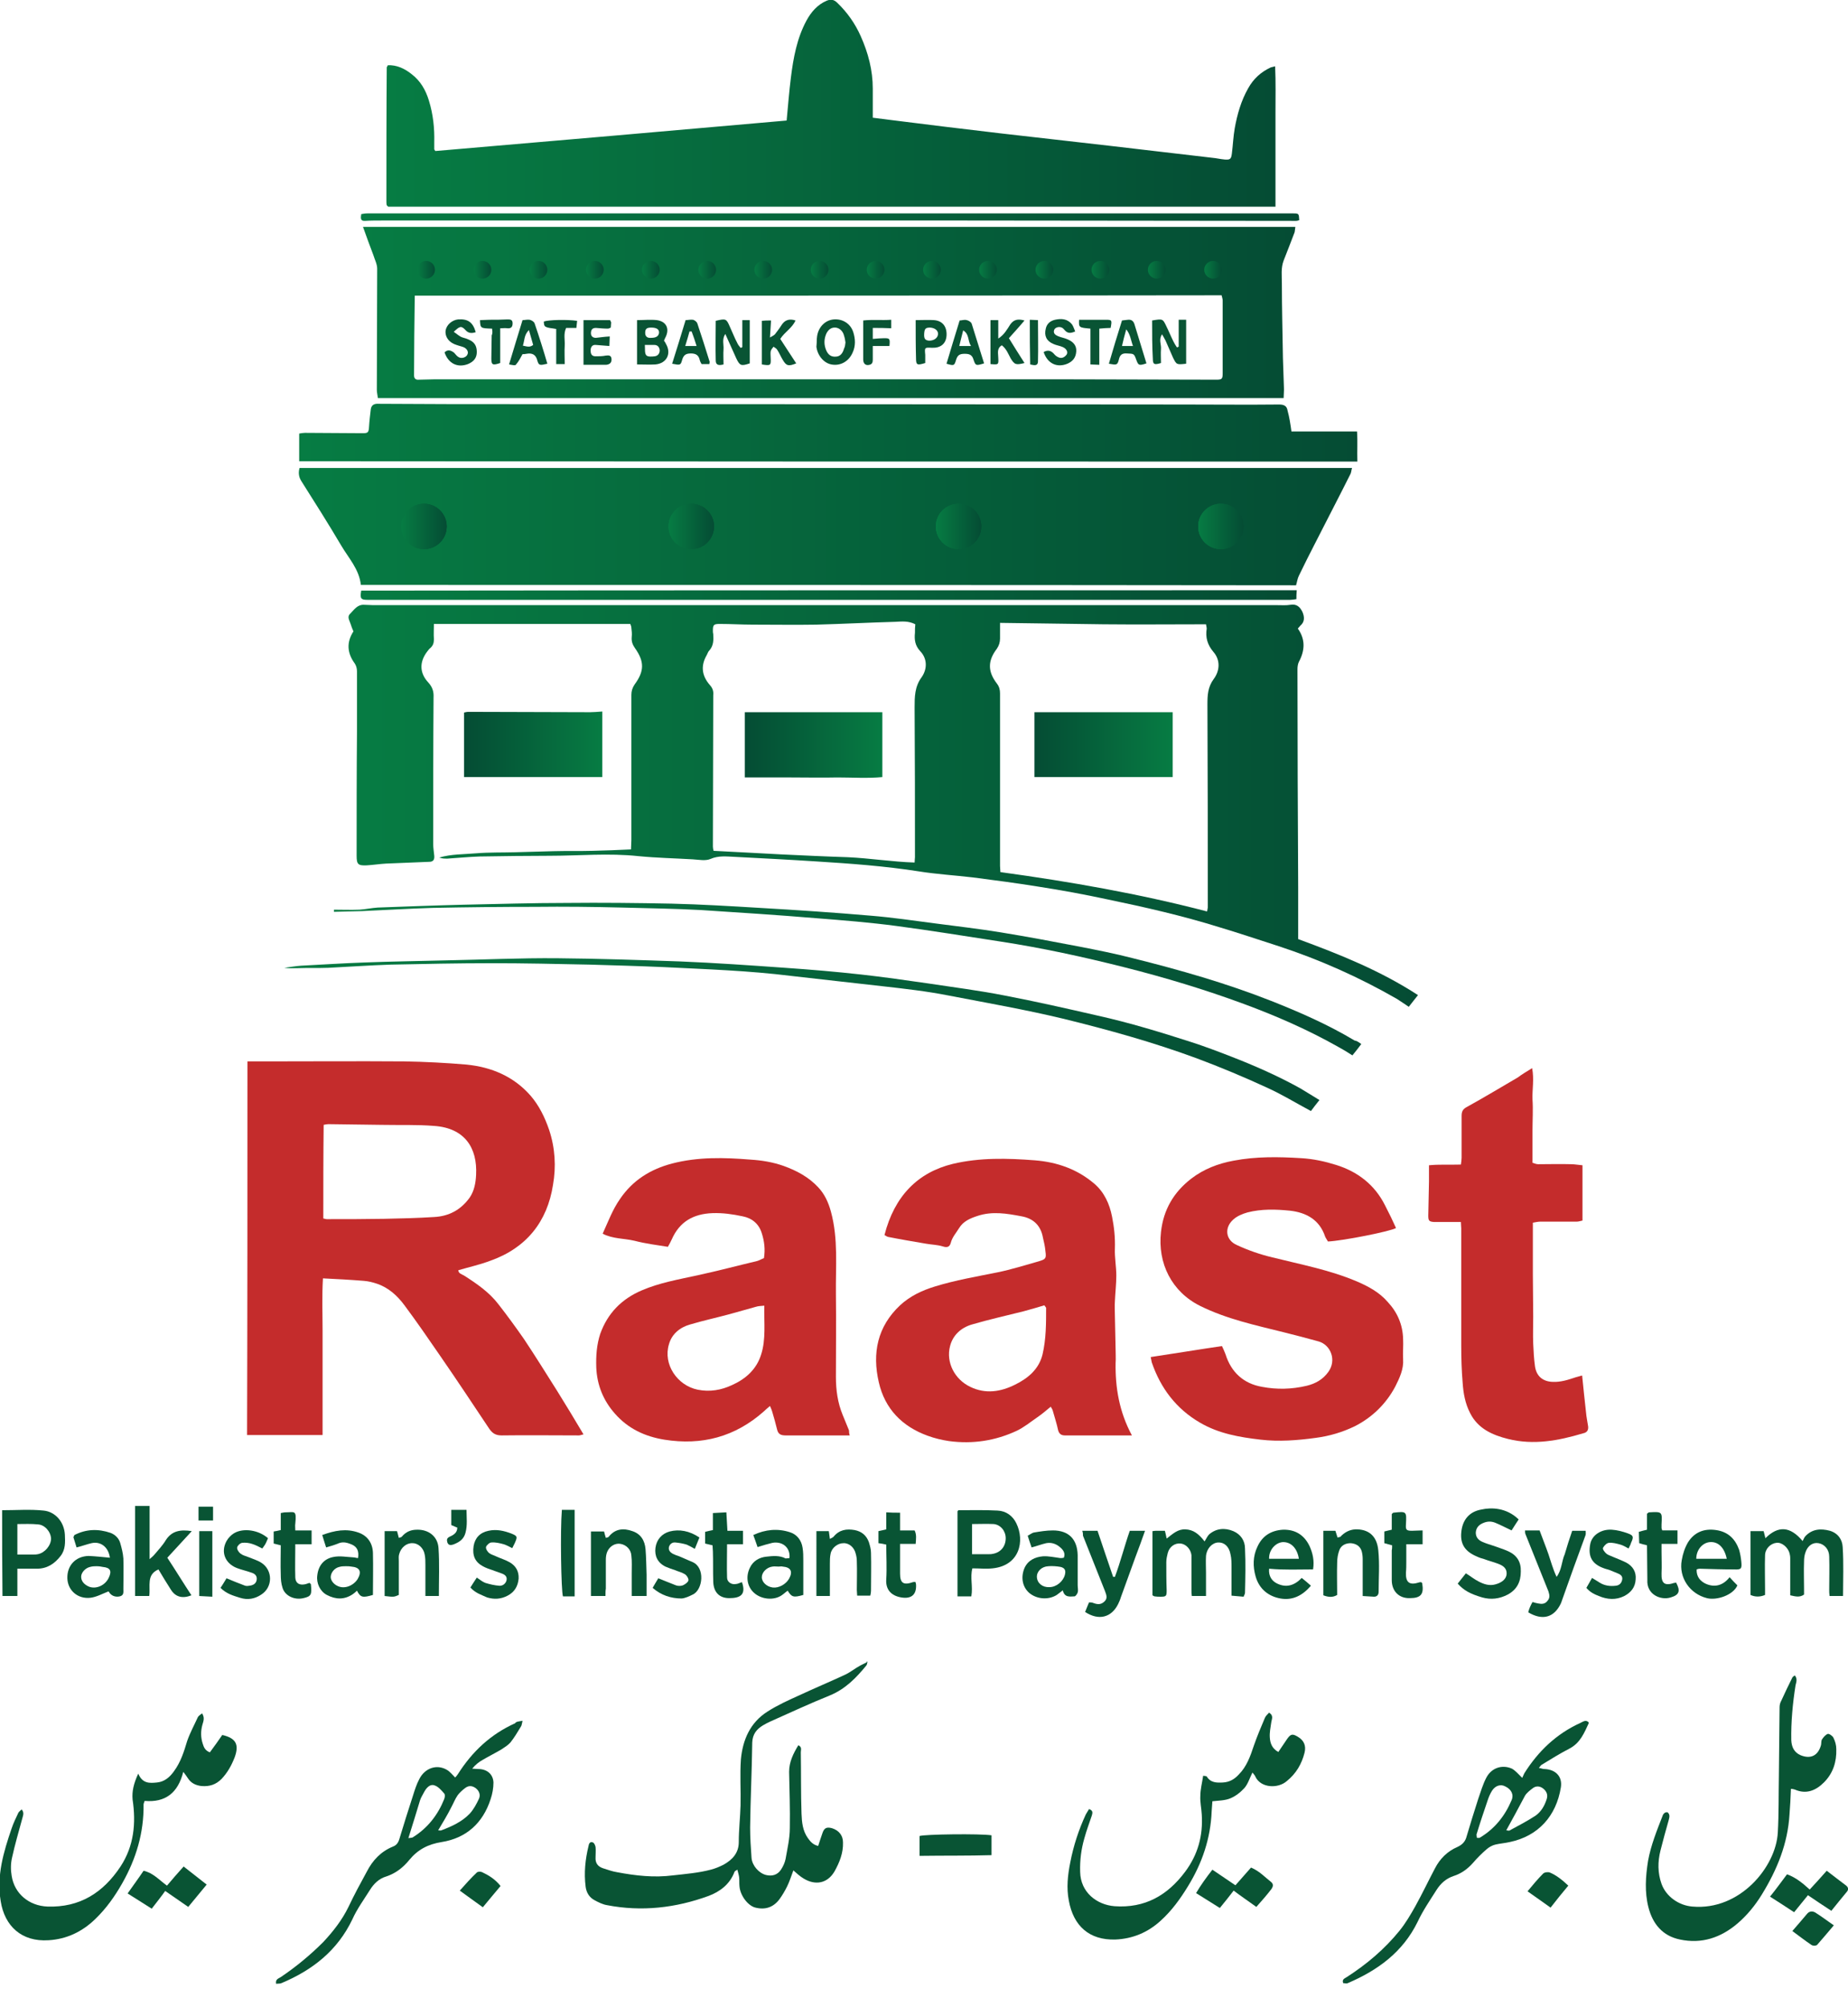 <?xml version="1.0" encoding="utf-8"?>
<!-- Generator: Adobe Illustrator 25.3.1, SVG Export Plug-In . SVG Version: 6.00 Build 0)  -->
<svg version="1.0" id="Layer_1" xmlns="http://www.w3.org/2000/svg" xmlns:xlink="http://www.w3.org/1999/xlink" x="0px" y="0px"
	 width="521.3px" height="566.1px" viewBox="0 0 521.3 566.1" style="enable-background:new 0 0 521.3 566.1;" xml:space="preserve"
	>
<style type="text/css">
	.st0{fill:url(#SVGID_1_);}
	.st1{fill:url(#SVGID_2_);}
	.st2{fill:url(#SVGID_3_);}
	.st3{fill:url(#SVGID_4_);}
	.st4{fill:#C42C2C;}
	.st5{fill:url(#SVGID_5_);}
	.st6{fill:#095434;}
	.st7{fill:url(#SVGID_6_);}
	.st8{fill:url(#SVGID_7_);}
	.st9{fill:url(#SVGID_8_);}
	.st10{fill:url(#SVGID_9_);}
	.st11{fill:url(#SVGID_10_);}
	.st12{fill:url(#SVGID_11_);}
	.st13{fill:url(#SVGID_12_);}
	.st14{fill:url(#SVGID_13_);}
	.st15{fill:url(#SVGID_14_);}
	.st16{fill:url(#SVGID_15_);}
	.st17{fill:url(#SVGID_16_);}
	.st18{fill:url(#SVGID_17_);}
	.st19{fill:url(#SVGID_18_);}
	.st20{fill:url(#SVGID_19_);}
	.st21{fill:url(#SVGID_20_);}
	.st22{fill:url(#SVGID_21_);}
	.st23{fill:url(#SVGID_22_);}
	.st24{fill:url(#SVGID_23_);}
	.st25{fill:url(#SVGID_24_);}
	.st26{fill:url(#SVGID_25_);}
	.st27{fill:url(#SVGID_26_);}
	.st28{fill:url(#SVGID_27_);}
	.st29{fill:url(#SVGID_28_);}
	.st30{fill:url(#SVGID_29_);}
	.st31{fill:url(#SVGID_30_);}
	.st32{fill:url(#SVGID_31_);}
	.st33{fill:url(#SVGID_32_);}
	.st34{fill:url(#SVGID_33_);}
	.st35{fill:url(#SVGID_34_);}
	.st36{fill:url(#SVGID_35_);}
	.st37{fill:url(#SVGID_36_);}
	.st38{fill:url(#SVGID_37_);}
	.st39{fill:url(#SVGID_38_);}
	.st40{fill:url(#SVGID_39_);}
</style>
<g>
	<g>
		<linearGradient id="SVGID_1_" gradientUnits="userSpaceOnUse" x1="84.316" y1="148.471" x2="381.495" y2="148.471">
			<stop  offset="0" style="stop-color:#067C43"/>
			<stop  offset="1" style="stop-color:#054C34"/>
		</linearGradient>
		<path class="st0" d="M101.8,165c-0.5-4.5-3.5-7.6-5.6-11.2c-3.6-6.1-7.4-12.1-11.2-18.1c-0.7-1.1-0.9-2.3-0.5-3.7
			c98.9,0,197.8,0,296.9,0c-0.2,0.6-0.2,1.1-0.4,1.6c-3.3,6.6-6.7,13.1-10,19.6c-1.6,3.1-3.1,6.1-4.6,9.2c-0.4,0.8-0.5,1.7-0.8,2.7
			C277.8,165,189.9,165,101.8,165z"/>
		<linearGradient id="SVGID_2_" gradientUnits="userSpaceOnUse" x1="98.412" y1="227.264" x2="400.034" y2="227.264">
			<stop  offset="0" style="stop-color:#067C43"/>
			<stop  offset="1" style="stop-color:#054C34"/>
		</linearGradient>
		<path class="st1" d="M400,280.7c-1,1.2-1.7,2.2-2.6,3.3c-1.2-0.8-2.2-1.5-3.3-2.2c-10.6-6.1-21.8-11.1-33.4-14.9
			c-5.6-1.8-11.2-3.7-16.9-5.4c-10.3-3.2-20.8-5.6-31.4-7.8c-6.5-1.4-13-2.6-19.5-3.6c-6.2-1-12.3-1.8-18.5-2.6
			c-5.1-0.6-10.2-0.9-15.2-1.7c-9.6-1.5-19.2-2.2-28.8-2.8c-7.7-0.5-15.5-0.9-23.2-1.3c-2.3-0.1-4.5-0.4-6.8,0.6
			c-1.4,0.6-3.3,0.2-5,0.1c-5.1-0.3-10.2-0.4-15.3-0.9c-8.4-0.9-16.8-0.1-25.1-0.1c-6.6,0-13.1,0.1-19.7,0.2c-3,0.1-6,0.4-9.1,0.6
			c-0.8,0-1.5,0-2.3-0.3c3.4-1,6.9-0.9,10.4-1.2c3.7-0.3,7.3-0.2,11-0.3c3.6-0.1,7.2-0.2,10.8-0.3c3.7-0.1,7.4,0,11-0.1
			c3.6-0.1,7.1-0.2,10.9-0.4c0-0.9,0.1-1.8,0.1-2.6c0-13.7,0-27.4,0-41c0-1.1,0.3-2,0.9-2.9c2.8-3.8,2.8-6.5,0.1-10.3
			c-0.7-1-1-1.9-0.9-3.1c0.1-0.9,0-1.8-0.1-2.6c0-0.3-0.1-0.6-0.3-1.1c-18.5,0-36.9,0-55.4,0c0,1.4-0.1,2.9,0,4.3
			c0,1-0.2,1.7-0.9,2.4c-0.4,0.3-0.7,0.7-1,1.1c-2.2,2.9-2.2,6,0.3,8.7c1.2,1.3,1.6,2.6,1.5,4.3c-0.1,13.8-0.1,27.5-0.1,41.3
			c0,1.1,0.2,2.2,0.3,3.3c0.1,1.1-0.3,1.7-1.4,1.7c-4.1,0.2-8.1,0.3-12.2,0.5c-1.8,0.1-3.7,0.4-5.5,0.5c-2.4,0.1-2.8-0.3-2.8-2.7
			c0-11.7,0-23.3,0.1-35c0-5.7,0-11.4,0-17c0-0.8-0.2-1.6-0.6-2.2c-2.2-3-2.4-6-0.4-9.1c-0.3-0.7-0.6-1.4-0.8-2.1
			c-0.3-1-1.1-2-0.1-2.9c1.1-1.1,2-2.6,3.9-2.5c0.9,0,1.8,0.1,2.6,0.1c85,0,170.1,0,255.1,0c1.2,0,2.4,0.1,3.6-0.1
			c1.8-0.3,2.7,0.6,3.4,2c0.6,1.4,0.7,2.8-0.6,3.9c-0.2,0.2-0.4,0.5-0.7,0.8c2.2,3.1,2,6.2,0.3,9.4c-0.3,0.6-0.4,1.4-0.4,2.1
			c0,20.5,0.1,41,0.2,61.4c0,4.8,0,9.6,0,14.7C377.9,269.2,389.4,273.8,400,280.7z M340.5,257.1c0.1-0.6,0.2-0.9,0.2-1.1
			c0-19.1,0-38.2-0.1-57.3c0-2.6,0.1-4.9,1.8-7.2c1.7-2.3,1.9-5.3-0.1-7.6c-1.7-2-2.3-4.1-1.9-6.6c0-0.3-0.1-0.6-0.2-1.2
			c-9.6,0-19.3,0.1-28.9,0c-9.6-0.1-19.3-0.3-29.2-0.4c0,1.7,0,3,0,4.4c0,1.1-0.3,2-0.9,2.9c-2.6,3.4-2.6,6.4,0,9.8
			c0.7,0.9,0.9,1.8,0.9,2.8c0,16.2,0,32.5,0,48.7c0,0.5,0.1,1.1,0.1,1.7C301.9,248.7,321.3,252.1,340.5,257.1z M258.2,176.1
			c-1.9-1-3.8-0.8-5.6-0.7c-7.4,0.2-14.8,0.6-22.3,0.8c-6,0.1-12,0-18,0c-3.1,0-6.2-0.2-9.3-0.2c-1.7,0-1.9,0.3-1.9,1.9
			c0,0.3,0,0.6,0.1,1c0.1,1.7,0.1,3.3-1.2,4.7c-0.3,0.3-0.4,0.8-0.7,1.3c-1.7,3-1.3,5.8,1,8.4c0.8,0.9,1,1.8,0.9,2.8
			c0,14.2-0.1,28.5-0.1,42.7c0,0.4,0.1,0.9,0.2,1.2c6.5,0.3,12.7,0.7,19,1c6.3,0.3,12.6,0.6,18.9,0.8c6.3,0.3,12.5,1.3,18.8,1.5
			c0-0.7,0.1-1.1,0.1-1.5c0-14.1,0-28.1-0.1-42.2c0-3,0-5.9,2-8.6c1.6-2.3,1.6-5.2-0.4-7.3c-1.5-1.6-1.7-3.3-1.5-5.2
			C258.1,177.6,258.1,176.9,258.2,176.1z"/>
		<linearGradient id="SVGID_3_" gradientUnits="userSpaceOnUse" x1="102.408" y1="88.131" x2="365.43" y2="88.131">
			<stop  offset="0" style="stop-color:#067C43"/>
			<stop  offset="1" style="stop-color:#054C34"/>
		</linearGradient>
		<path class="st2" d="M102.4,64c87.9,0,175.4,0,263,0c-0.1,0.6-0.1,1.1-0.2,1.5c-1,2.7-2.1,5.4-3.1,8c-0.8,2.1-0.5,4.3-0.5,6.4
			c0,7,0.2,14.1,0.3,21.1c0.1,3,0.2,5.9,0.3,8.9c0,0.8-0.1,1.6-0.1,2.4c-85.2,0-170.3,0-255.5,0c-0.1-0.9-0.3-1.6-0.3-2.3
			c0-11.4,0.1-22.8,0.1-34.2c0-1.3-0.7-2.6-1.1-3.9C104.3,69.3,103.4,66.8,102.4,64z M117,83.4c-0.1,7.7-0.2,15.1-0.2,22.5
			c0,0.9,0.5,1.3,1.4,1.2c1.4,0,2.9-0.1,4.3-0.1c17,0,34.1,0,51.1,0c20.3,0,40.6,0,60.9,0c21.9,0,43.8,0,65.7,0
			c14.3,0,28.6,0.1,42.9,0.1c1.6,0,1.8-0.2,1.8-1.8c0-6.9,0-13.8,0-20.6c0-0.4-0.2-0.9-0.3-1.4C268.8,83.4,193,83.4,117,83.4z"/>
		<linearGradient id="SVGID_4_" gradientUnits="userSpaceOnUse" x1="108.889" y1="29.147" x2="359.666" y2="29.147">
			<stop  offset="0" style="stop-color:#067C43"/>
			<stop  offset="1" style="stop-color:#054C34"/>
		</linearGradient>
		<path class="st3" d="M221.9,34c0.4-4.2,0.7-8.1,1.2-12.1c0.7-5.6,1.7-11.1,4.4-16.1c1.3-2.4,3.1-4.5,5.7-5.6
			c1.2-0.5,2.1-0.3,3,0.6c2.8,2.7,5,5.8,6.6,9.4c2.1,4.7,3.4,9.6,3.4,14.8c0,2.7,0,5.4,0,8.2c1.7,0.2,3.2,0.4,4.7,0.6
			c10.4,1.3,20.8,2.6,31.2,3.8c10.2,1.2,20.5,2.3,30.7,3.5c9.7,1.1,19.4,2.3,29.1,3.4c1.2,0.1,2.4,0.4,3.6,0.5
			c1.5,0.1,1.8-0.1,2-1.7c0.3-2.4,0.4-4.8,0.8-7.1c0.7-3.9,1.8-7.8,3.8-11.3c1.5-2.7,3.6-4.6,6.4-5.9c0.3-0.1,0.6-0.1,1.2-0.3
			c0.2,4.5,0.1,8.8,0.1,13.2c0,4.4,0,8.8,0,13.2c0,4.4,0,8.7,0,13.2c-83.7,0-167,0-250.3,0c-0.1-0.1-0.1-0.1-0.2-0.2
			c-0.1-0.1-0.1-0.1-0.2-0.2c-0.1-0.4-0.1-0.8-0.1-1.2c0-12.6,0-25.1,0.1-37.7c0-0.1,0.2-0.3,0.3-0.6c2.5-0.1,4.7,0.9,6.7,2.5
			c2.5,1.9,4,4.5,4.9,7.5c1.2,3.9,1.6,7.8,1.5,11.8c0,0.6,0,1.3,0,1.9c0,0.1,0.2,0.3,0.3,0.5C155.8,39.8,188.9,36.9,221.9,34z"/>
		<path class="st4" d="M69.8,299.4c1.5,0,2.9,0,4.2,0c13.4,0,26.7-0.1,40.1,0c5.8,0.1,11.7,0.4,17.5,0.9c7,0.7,13.3,3.3,18.1,8.8
			c2.4,2.8,4,6.1,5.2,9.6c1.7,5.1,2,10.4,1.1,15.5c-1.6,10.4-7.5,17.8-17.6,21.4c-2.9,1.1-6,1.8-9.1,2.7c0,0.9,0.9,1.1,1.6,1.5
			c3.6,2.3,7.1,4.7,9.7,8.1c2.5,3.2,4.9,6.5,7.2,9.8c3.2,4.8,6.3,9.8,9.4,14.7c2.5,4,4.9,8,7.4,12.2c-0.5,0.1-0.9,0.3-1.3,0.3
			c-7.3,0-14.6-0.1-21.8,0c-1.7,0-2.6-0.6-3.5-1.9c-4.6-6.9-9.1-13.7-13.8-20.5c-3.3-4.8-6.6-9.6-10.1-14.3c-2-2.7-4.5-5-7.8-6.1
			c-1.2-0.4-2.4-0.7-3.7-0.8c-3.7-0.3-7.5-0.5-11.5-0.7c-0.3,5.1-0.1,9.9-0.1,14.8c0,4.9,0,9.8,0,14.6c0,4.9,0,9.7,0,14.8
			c-7.1,0-14.1,0-21.3,0C69.8,369.7,69.8,334.7,69.8,299.4z M91.2,343.7c0.5,0.1,0.7,0.2,1,0.2c5.4,0,10.9,0,16.3-0.1
			c4.6-0.1,9.3-0.2,13.9-0.5c4.2-0.2,7.6-2,10.1-5.5c1.3-1.9,1.7-4.2,1.8-6.4c0.4-7.6-3.2-13.2-11.8-13.8c-4.9-0.4-9.9-0.2-14.8-0.3
			c-5-0.1-10.1-0.1-15.1-0.2c-0.4,0-0.8,0.1-1.3,0.2C91.2,326.1,91.2,334.9,91.2,343.7z"/>
		<linearGradient id="SVGID_5_" gradientUnits="userSpaceOnUse" x1="84.519" y1="122.057" x2="383.02" y2="122.057">
			<stop  offset="0" style="stop-color:#067C43"/>
			<stop  offset="1" style="stop-color:#054C34"/>
		</linearGradient>
		<path class="st5" d="M364.3,121.7c6,0,12.1,0,18.5,0c0.2,2.8,0,5.5,0.1,8.5c-99.6,0-199,0-298.5-0.1c0-2.7,0-5.2,0-7.8
			c0.6-0.1,1.1-0.2,1.6-0.2c5.4,0,10.9,0.1,16.3,0.1c1.5,0,1.7-0.2,1.8-1.8c0.1-1.7,0.3-3.3,0.5-5c0.2-1.2,1-1.6,2.3-1.5
			c13,0.1,26.1,0.1,39.1,0.1c19.8,0,39.5,0,59.3,0c42.8,0,85.6,0.1,128.4,0.1c9,0,18.1,0.1,27.1,0c1.4,0,2.2,0.4,2.4,1.7
			C363.7,117.6,364,119.5,364.3,121.7z"/>
		<path class="st4" d="M239.7,404.9c-1.1,0-2,0-3,0c-5,0-10.1,0-15.1,0c-1.4,0-2.1-0.4-2.4-1.7c-0.4-1.7-0.9-3.4-1.4-5.1
			c-0.1-0.4-0.3-0.8-0.6-1.5c-0.7,0.6-1.2,1-1.7,1.5c-8.1,7.2-17.5,9.7-28.1,8c-5.5-0.9-10.2-3.1-13.9-7.3
			c-3.3-3.7-5.1-8.1-5.3-13.1c-0.1-3.2,0.1-6.3,1.1-9.4c2.1-5.9,6.1-9.9,11.7-12.3c5.1-2.2,10.5-3.1,15.9-4.3
			c5.6-1.2,11.2-2.7,16.7-4c0.7-0.2,1.3-0.6,1.9-0.8c0.4-2.5,0.1-4.8-0.6-7c-0.8-2.7-2.8-4.3-5.4-4.8c-2.8-0.6-5.6-1-8.5-0.9
			c-5.4,0.2-9.3,2.4-11.5,7.4c-0.3,0.7-0.7,1.4-1.1,2.1c-3.2-0.5-6.3-0.9-9.4-1.7c-2.9-0.7-6.1-0.5-9-2c1.6-3.5,2.8-6.8,4.9-9.8
			c3.6-5.3,8.6-8.4,14.7-10c7.3-1.9,14.7-1.7,22.1-1.1c3.2,0.2,6.3,0.7,9.4,1.8c3.6,1.3,7,3.1,9.7,6c1.8,1.9,2.9,4.3,3.6,6.9
			c2.1,7.7,1.3,15.5,1.4,23.3c0.1,7.8,0,15.5,0,23.3c0,3.7,0.5,7.3,1.9,10.7c0.6,1.5,1.2,2.9,1.8,4.4
			C239.5,403.8,239.5,404.3,239.7,404.9z M215.6,368.3c-1,0.1-1.7,0.1-2.3,0.3c-2.5,0.7-5,1.4-7.5,2.1c-3.7,1-7.4,1.8-11.1,2.9
			c-2.9,0.8-5.2,2.7-6,5.6c-1.7,5.6,2.3,11.6,8.1,12.8c3.5,0.7,6.7,0.1,9.7-1.3c3.8-1.7,6.9-4.4,8.2-8.6
			C216.1,377.8,215.5,373.2,215.6,368.3z"/>
		<path class="st4" d="M319.3,404.9c-5.2,0-10,0-14.8,0c-1.4,0-2.7,0-4.1,0c-1,0-1.6-0.4-1.9-1.4c-0.4-1.9-1-3.7-1.5-5.5
			c-0.1-0.4-0.3-0.7-0.6-1.2c-1.3,1.1-2.5,2.1-3.8,3c-1.9,1.3-3.7,2.8-5.8,3.8c-6,2.8-12.4,3.8-19.1,2.9c-2-0.3-4.1-0.8-6-1.5
			c-7.2-2.6-12.1-7.6-13.8-15.1c-1.9-8.2-0.4-15.7,6-21.7c2.8-2.6,6.2-4.2,9.8-5.3c5.8-1.8,11.8-2.8,17.7-4c3.9-0.8,7.7-2,11.6-3.1
			c2-0.6,2.2-0.8,1.9-2.9c-0.1-1.3-0.4-2.5-0.7-3.8c-0.6-3.4-2.7-5.4-6-6c-4.2-0.8-8.3-1.5-12.5-0.1c-2.1,0.7-4,1.5-5.2,3.5
			c-0.8,1.3-1.9,2.5-2.3,4.1c-0.3,1.1-1,1.4-2.2,1c-1.6-0.5-3.3-0.5-4.9-0.8c-3.5-0.6-7.1-1.2-10.6-1.9c-0.4-0.1-0.7-0.4-1-0.5
			c2.8-11,9.4-17.7,19.3-20.1c7.6-1.8,15.4-1.6,23.1-1c6.3,0.5,12,2.5,16.8,6.6c2.8,2.4,4.3,5.7,5,9.3c0.6,3,0.9,5.9,0.8,9
			c-0.1,2.5,0.4,5.1,0.4,7.6c0,2.4-0.3,4.9-0.4,7.3c-0.1,1.3,0,2.7,0,4c0.1,3.1,0.1,6.3,0.2,9.4c0,1.3,0.1,2.7,0,4
			C314.6,391.4,315.7,398.2,319.3,404.9z M294.6,368.2c-2,0.6-4,1.2-5.9,1.7c-4.8,1.2-9.7,2.3-14.5,3.7c-3.1,0.9-5.4,3-6.2,6.1
			c-1.2,4.6,1.3,9.4,5.7,11.5c4.3,2.1,8.6,1.4,12.6-0.6c3.7-1.8,6.8-4.4,7.8-8.6c1-4.3,1-8.7,1-13.1
			C295,368.7,294.8,368.5,294.6,368.2z"/>
		<path class="st4" d="M393.8,346.4c-1.4,0.9-14.9,3.6-19.2,3.8c-0.2-0.4-0.6-0.9-0.8-1.4c-1.6-4.8-5.4-6.8-10-7.3
			c-4-0.4-8-0.5-11.9,0.5c-1.4,0.4-2.9,1-4,2c-2.6,2.3-2.2,5.8,1,7.2c3.2,1.5,6.7,2.7,10.1,3.5c8,2,16,3.5,23.6,6.7
			c3.3,1.4,6.5,3.1,8.9,5.9c2.7,2.9,4.2,6.4,4.3,10.4c0.1,1.9-0.1,3.8,0,5.7c0.2,2.8-1,5.3-2.2,7.7c-2.6,4.9-6.5,8.7-11.4,11.2
			c-3.5,1.7-7.2,2.8-11.1,3.3c-5.1,0.7-10.3,1.1-15.5,0.5c-6-0.7-11.8-1.7-17.1-4.8c-6.7-3.9-11.1-9.7-13.6-17
			c-0.1-0.4-0.2-0.9-0.3-1.5c6.7-1,13.3-2.1,20.1-3.1c0.3,0.6,0.7,1.5,1,2.3c1.6,5.1,5.1,8.3,10.3,9.2c4.2,0.8,8.4,0.7,12.6-0.3
			c2.5-0.6,4.6-1.8,6.1-3.9c2.4-3.3,0.7-7.6-2.7-8.6c-3.3-0.9-6.6-1.8-9.9-2.6c-8-2-16-3.7-23.5-7.4c-8.1-4-12.1-12.1-11.1-20.9
			c0.7-6.3,3.6-11.2,8.5-15c3.5-2.7,7.6-4.3,12-5.1c6.3-1.2,12.7-1.1,19.1-0.7c3.4,0.2,6.6,0.9,9.8,1.9c6.1,1.9,10.9,5.6,13.8,11.4
			C391.9,342.3,392.9,344.4,393.8,346.4z"/>
		<path class="st4" d="M432.2,301.3c0.6,3.2,0,6,0.1,8.8c0.2,2.9,0,5.9,0,8.8c0,2.9,0,5.8,0,9.1c0.4,0.1,1,0.4,1.6,0.4
			c3.1,0,6.2-0.1,9.4,0c0.9,0,1.9,0.2,3.1,0.3c0,2.7,0,5.2,0,7.8c0,2.6,0,5.1,0,7.8c-0.6,0.1-1.1,0.3-1.6,0.3c-3.4,0-6.9,0-10.3,0
			c-0.7,0-1.5,0.2-2.1,0.3c0,5,0,9.7,0,14.5c0,4,0.1,8,0.1,12c0,2.5-0.1,5.1,0,7.6c0.1,2.1,0.2,4.3,0.5,6.4c0.4,2.8,2.2,4.3,5,4.4
			c2.3,0.1,4.4-0.6,6.5-1.3c0.6-0.2,1.2-0.3,1.8-0.5c0.4,3.7,0.7,7.1,1.1,10.4c0.1,1.3,0.4,2.6,0.6,4c0.1,1.1-0.4,1.7-1.4,1.9
			c-7,2.1-14,3.4-21.2,1.6c-4.4-1.1-8.5-2.9-10.7-7.3c-1.4-2.7-1.9-5.6-2.1-8.5c-0.3-3.5-0.4-7-0.4-10.5c0-11,0-22.1,0-33.1
			c0-0.5-0.1-1.1-0.1-1.8c-2,0-3.8,0-5.7,0c-0.6,0-1.3,0-1.9,0c-1.4-0.1-1.6-0.4-1.6-1.8c0.1-3.2,0.1-6.4,0.2-9.6c0-1.4,0-2.9,0-4.6
			c2.8-0.3,5.8-0.1,9-0.2c0.1-0.7,0.2-1.3,0.2-1.9c0-3.9,0-7.8,0-11.8c0-1.2,0.3-1.9,1.4-2.5c4.9-2.7,9.7-5.6,14.5-8.4
			C429.1,303.2,430.4,302.4,432.2,301.3z"/>
		<path class="st6" d="M244.7,468.8c-0.1,0.4-0.1,0.8-0.4,1.1c-2.8,3.4-5.8,6.5-10.1,8.3c-5.7,2.3-11.3,4.9-16.9,7.4
			c-0.7,0.3-1.4,0.7-2.1,1.1c-1.8,1.1-2.9,2.5-3,4.8c-0.1,8-0.5,16-0.6,24c0,2.9,0.2,5.7,0.4,8.6c0.2,2.2,2.1,4.3,4.1,4.8
			c1.7,0.4,3.2,0,4.2-1.5c0.6-0.9,1.1-2,1.3-3c0.5-2.9,1.2-5.8,1.2-8.8c0.1-5.3-0.1-10.5-0.2-15.8c0-2.8,1.2-5.2,2.6-7.5
			c1.1,0.5,0.7,1.3,0.7,2c0.1,5.8,0,11.5,0.2,17.3c0.1,2.4,0.3,4.8,1.8,6.9c0.7,1,1.5,1.9,2.9,2.2c0.4-1.3,0.8-2.4,1.2-3.6
			c0.5-1.5,1.2-1.8,2.7-1.4c1.9,0.6,3.1,2,3.1,4c0.1,3-1,5.7-2.4,8.2c-2,3.4-5.4,4-8.7,2c-1-0.6-1.9-1.4-2.9-2.3
			c-0.6,1.6-1.1,3.2-1.8,4.6c-0.6,1.2-1.3,2.4-2.1,3.5c-1.7,2.3-4,3.1-6.8,2.4c-2.1-0.5-4.3-3.4-4.5-6c-0.1-0.9,0-1.8-0.1-2.6
			c-0.1-0.7-0.3-1.3-0.5-2.1c-0.5,0.3-0.7,0.4-0.8,0.6c-1.3,3.5-4.1,5.6-7.3,6.8c-9.3,3.4-18.9,4.5-28.7,2.6
			c-1.2-0.2-2.4-0.8-3.5-1.4c-1.5-0.8-2.3-2.2-2.5-3.8c-0.5-3.9-0.1-7.7,0.8-11.4c0.1-0.7,0.4-1.4,1.2-1.1c0.4,0.1,0.7,0.8,0.8,1.3
			c0.1,0.9,0,1.9,0,2.9c-0.1,1.6,0.6,2.6,2.1,3.1c1.3,0.4,2.6,0.9,3.9,1.1c5.3,1,10.5,1.6,15.9,0.9c3.6-0.4,7.2-0.7,10.6-1.6
			c1.2-0.3,2.4-0.8,3.6-1.4c2.5-1.4,4.3-3.3,4.3-6.4c0-3.4,0.4-6.9,0.5-10.3c0.1-4.3-0.2-8.7,0.1-13c0.5-5.5,2.6-10.4,7.5-13.5
			c2.8-1.8,5.9-3.2,9-4.6c4.3-2,8.6-3.8,12.9-5.8c1.5-0.7,2.8-1.8,4.3-2.6c0.6-0.3,1.2-0.6,1.8-0.9
			C244.5,468.5,244.6,468.6,244.7,468.8z"/>
		<linearGradient id="SVGID_6_" gradientUnits="userSpaceOnUse" x1="130.949" y1="209.947" x2="169.899" y2="209.947">
			<stop  offset="0" style="stop-color:#054C34"/>
			<stop  offset="1" style="stop-color:#067C43"/>
		</linearGradient>
		<path class="st7" d="M169.9,219.2c-13.1,0-25.9,0-39,0c0-6,0-12.1,0-18.2c0.4-0.1,0.8-0.2,1.3-0.2c11.4,0,22.9,0.1,34.3,0.1
			c1,0,2-0.1,3.4-0.2C169.9,206.8,169.9,212.9,169.9,219.2z"/>
		<path class="st6" d="M470.4,511.2c0.8,0.7,0.5,1.5,0.3,2.3c-0.8,2.8-1.6,5.7-2.3,8.5c-0.8,3.2-0.8,6.3,0.3,9.4
			c1.3,3.6,4.9,6.1,8.7,6.4c13.4,1.2,23.6-11.2,24.1-20.9c0.3-5.3,0.2-10.5,0.3-15.8c0.1-6.5,0.1-13.1,0.2-19.6
			c0-0.6,0.2-1.3,0.5-1.8c1-2.2,2-4.3,3.1-6.5c0.1-0.2,0.4-0.4,0.7-0.6c0.8,1,0.4,1.9,0.2,2.8c-0.8,5.1-1.3,10.3-1.2,15.5
			c0.1,1.9,0.8,3.4,2.6,4.2c2.9,1.2,5,0.1,5.8-2.9c0.1-0.5,0-1.2,0.3-1.6c0.4-0.6,1-1.3,1.6-1.5c0.4-0.1,1.4,0.6,1.6,1.1
			c0.5,1,0.8,2.1,0.8,3.2c0.1,3.6-0.9,6.8-3.5,9.4c-2.3,2.3-5,3.4-8.2,2c-0.3-0.1-0.7-0.2-1.1-0.2c-0.1,2.5-0.2,4.8-0.4,7.2
			c-0.5,8.3-3.5,15.6-7.8,22.6c-1.9,3.1-4.2,5.9-6.9,8.2c-4.7,4-10.1,5.8-16.2,4.5c-4.9-1-7.7-4.4-8.9-9.1
			c-1.1-4.3-0.8-8.7-0.1-13.1c0.8-4.4,2.5-8.6,4.1-12.7c0.1-0.4,0.4-0.7,0.7-0.9C469.9,511.2,470.2,511.2,470.4,511.2z"/>
		<linearGradient id="SVGID_7_" gradientUnits="userSpaceOnUse" x1="80.068" y1="291.83" x2="372.195" y2="291.83">
			<stop  offset="0" style="stop-color:#067C43"/>
			<stop  offset="1" style="stop-color:#054C34"/>
		</linearGradient>
		<path class="st8" d="M372.2,310.3c-1,1.2-1.7,2.2-2.4,3.1c-4.3-2.3-8.2-4.7-12.4-6.6c-6.5-3-13.2-5.8-19.9-8.3
			c-12.2-4.5-24.8-8-37.4-11.1c-10.8-2.6-21.7-4.5-32.6-6.6c-6.1-1.2-12.3-1.9-18.5-2.6c-8.6-1-17.2-1.9-25.7-2.9
			c-12-1.5-24.1-1.9-36.1-2.5c-6.9-0.3-13.9-0.5-20.8-0.7c-9.3-0.2-18.5-0.4-27.8-0.4c-9.5,0-19,0.2-28.5,0.4
			c-5.8,0.2-11.6,0.6-17.5,0.9c-2.9,0.1-5.7,0-8.6,0.1c-1.3,0-2.5,0.1-3.8-0.1c1.6-0.2,3.2-0.5,4.8-0.6c5.9-0.3,11.8-0.7,17.7-0.9
			c7.7-0.3,15.5-0.4,23.2-0.6c10.5-0.2,20.9-0.7,31.4-0.6c11.5,0.1,23,0.5,34.5,0.9c9.9,0.4,19.8,1.1,29.7,1.8
			c7.2,0.5,14.3,1.1,21.5,1.9c6.3,0.7,12.5,1.6,18.8,2.5c7.2,1.1,14.4,2,21.5,3.4c8.9,1.7,17.7,3.7,26.4,5.7c9,2,17.8,4.7,26.5,7.5
			c3.7,1.2,7.4,2.6,11,4c6.7,2.6,13.3,5.5,19.6,9C368.5,308,370.2,309.1,372.2,310.3z"/>
		<path class="st6" d="M339.4,500.9c0.7,0.1,0.9,0.1,1,0.2c1.1,1.8,2.8,1.8,4.6,1.7c1.8-0.1,3.2-0.9,4.4-2.2
			c2.3-2.3,3.3-5.2,4.3-8.2c0.9-2.6,2-5.2,3.1-7.8c0.2-0.5,0.7-1,1.2-1.5c1.4,0.9,0.7,1.9,0.6,2.8c-0.2,1.4-0.5,2.8-0.4,4.2
			c0.1,1.6,0.6,3.1,2.4,4.1c0.9-1.3,1.7-2.5,2.5-3.7c1-1.4,1.5-1.5,3-0.6c1.7,1,2.4,2.5,1.9,4.5c-0.8,3.2-2.4,5.9-5,8
			c-2.5,2.2-7.4,2-8.9-1.3c-0.1-0.3-0.4-0.6-0.8-1.1c-0.8,1.6-1.3,3.3-2.3,4.4c-1.1,1.2-2.5,2.3-4,2.9c-1.5,0.6-3.2,0.6-5,0.8
			c-0.1,0.9-0.1,1.9-0.2,2.8c-0.3,7.7-2.7,14.7-6.7,21.2c-2.2,3.6-4.6,6.9-7.7,9.7c-3.6,3.3-7.9,5.1-12.8,5.3
			c-7.3,0.2-11.8-3.8-13.1-11c-0.7-3.6-0.3-7.2,0.4-10.7c0.9-4.7,2.4-9.3,4.4-13.6c0.3-0.5,0.6-1,0.9-1.5c1.2,0.4,1,1.1,0.8,1.8
			c-0.7,2.1-1.5,4.2-2.1,6.4c-0.9,3.1-1.3,6.2-1.2,9.5c0.1,5.8,4.7,9.3,9.7,9.7c8.5,0.6,14.9-3,19.9-9.7c3.6-4.8,5.1-10.2,4.7-16.2
			c-0.1-1.8-0.5-3.5-0.4-5.2C338.6,504.8,339.1,502.9,339.4,500.9z"/>
		<linearGradient id="SVGID_8_" gradientUnits="userSpaceOnUse" x1="94.386" y1="276.104" x2="384.015" y2="276.104">
			<stop  offset="0" style="stop-color:#067C43"/>
			<stop  offset="1" style="stop-color:#054C34"/>
		</linearGradient>
		<path class="st9" d="M384,294.5c-0.8,1.1-1.6,2.1-2.5,3.2c-1.4-0.9-2.7-1.7-4-2.4c-8.5-4.8-17.4-8.7-26.6-12.1
			c-11.1-4.1-22.4-7.5-33.9-10.4c-11.5-2.9-23-5.4-34.7-7.2c-9.8-1.5-19.6-3.1-29.4-4.4c-7.5-1-15.1-1.6-22.7-2.2
			c-10.8-0.9-21.7-1.6-32.5-2.3c-7.4-0.4-14.8-0.5-22.3-0.7c-8.1-0.2-16.3-0.3-24.4-0.2c-9.7,0-19.4,0.1-29,0.3
			c-6.6,0.2-13.2,0.6-19.9,0.9c-2.6,0.1-5.2,0.1-7.9,0.2c0-0.2,0-0.4,0-0.6c2.4,0,4.8,0.1,7.2,0c1.7-0.1,3.5-0.5,5.2-0.6
			c8.1-0.3,16.1-0.6,24.2-0.8c9.7-0.2,19.3-0.5,29-0.5c9.9-0.1,19.8,0,29.7,0.2c8.3,0.2,16.6,0.7,24.9,1.2
			c10.4,0.6,20.9,1.3,31.3,2.2c6.1,0.5,12.2,1.4,18.3,2.2c6.1,0.8,12.2,1.5,18.3,2.5c7.4,1.2,14.8,2.6,22.1,4c5.1,1,10.2,2,15.2,3.3
			c13.2,3.3,26.2,7,38.9,12c8.1,3.2,16.1,6.7,23.6,11.2C382.8,293.6,383.3,294,384,294.5z"/>
		<path class="st6" d="M39,500.3c1.2,2.9,3.3,2.7,5.3,2.5c2.1-0.2,3.6-1.5,4.8-3.2c1.9-2.6,2.8-5.5,3.7-8.5c0.8-2.3,2-4.5,3-6.7
			c0.2-0.4,0.7-0.7,1.2-1.1c0.8,1.2,0.4,2.2,0.1,3.2c-0.5,1.8-0.5,3.6,0.1,5.4c0.3,1,0.7,1.9,2,2.4c1.2-1.6,2.4-3.3,3.5-4.9
			c3.9,0.9,4.8,2.7,3.5,6.3c-0.9,2.3-2,4.3-3.7,6.1c-1.6,1.6-3.4,2.2-5.7,2c-1.6-0.2-2.9-0.8-3.8-2.2c-0.3-0.5-0.7-1-1.3-1.8
			c-1.5,6-5.1,8.7-10.9,8.2c-0.1,0.4-0.3,0.7-0.3,1c0.1,8-2.1,15.3-6,22.2c-2.1,3.7-4.5,7.1-7.6,10.1c-3.7,3.6-8.1,5.7-13.2,6
			c-7.6,0.5-12.4-4-13.5-11c-1.2-7.2,0.8-13.9,3.1-20.6c0.5-1.5,1.2-2.9,1.9-4.4c0.2-0.3,0.5-0.5,0.9-0.9c0.8,0.9,0.4,1.7,0.2,2.5
			c-1,3.7-2.1,7.4-2.9,11.1c-0.4,1.7-0.4,3.5-0.1,5.2c0.8,5,4.9,8.4,10.1,8.6c9.1,0.3,15.7-3.9,20.6-11.3c3.8-5.8,4.4-12.2,3.4-18.9
			C37.2,505.3,37.7,503.1,39,500.3z"/>
		<linearGradient id="SVGID_9_" gradientUnits="userSpaceOnUse" x1="101.698" y1="167.864" x2="365.752" y2="167.864">
			<stop  offset="0" style="stop-color:#067C43"/>
			<stop  offset="1" style="stop-color:#054C34"/>
		</linearGradient>
		<path class="st10" d="M365.8,166.5c-0.1,1-0.1,1.7-0.1,2.5c-0.7,0.1-1.2,0.2-1.7,0.2c-43.8,0-87.7,0-131.5,0
			c-41.4,0-82.9,0-124.3,0c-1.5,0-3,0-4.6,0c-1.8,0-2.1-0.4-1.7-2.6C189.7,166.5,277.6,166.5,365.8,166.5z"/>
		<path class="st6" d="M147.4,485.4c-0.2,0.8-0.2,1.3-0.5,1.7c-0.9,1.5-1.8,3-2.9,4.4c-0.7,0.8-1.7,1.4-2.6,2
			c-1.7,1-3.5,1.9-5.2,2.9c-1.1,0.6-2.1,1.4-3,2.5c0.6,0,1.1,0.1,1.7,0.1c2.4,0,4.2,1.4,4.3,3.8c0,1.6-0.3,3.2-0.8,4.7
			c-2.2,6.8-6.9,11-13.8,12.1c-3.8,0.6-6.7,2.1-9.1,5c-1.7,2.1-3.8,3.8-6.5,4.7c-2.1,0.6-3.6,2.1-4.7,3.9c-1.7,2.7-3.6,5.3-4.9,8.2
			c-4.2,8.8-11.2,14.3-20,18c-0.4,0.2-1,0.1-1.5,0.2c-0.3-1.3,0.7-1.5,1.3-1.9c4.3-2.9,8.3-6.2,12-9.9c2.8-3,5.3-6.2,7.1-9.9
			c1.6-3.4,3.4-6.7,5.2-10c1.6-3.1,3.9-5.6,7.3-7c1.1-0.4,1.6-1.2,1.9-2.3c1.2-4,2.5-8.1,3.8-12.1c0.5-1.6,1-3.2,1.8-4.7
			c1.6-3.1,4.9-4.2,7.7-2.6c0.9,0.5,1.5,1.3,2.4,2.2c0.3-0.3,0.6-0.7,0.8-1c4-6.3,9.2-11.2,16.1-14.3
			C145.6,485.6,146.3,485.6,147.4,485.4z M115.2,518.5c0.6-0.1,1-0.1,1.2-0.2c4.2-2.6,7.1-6.3,8.9-10.8c0.2-0.5,0.3-1.3,0-1.6
			c-0.8-0.9-1.7-2-2.8-2.3c-1.2-0.4-2.2,0.7-2.8,1.8c-0.4,0.8-0.9,1.5-1.2,2.4C117.5,511.2,116.4,514.6,115.2,518.5z M123.6,516.3
			c0.4,0,0.7,0.1,0.9,0c2.9-1.1,5.8-2.4,8-4.7c1.1-1.2,1.9-2.7,2.6-4.2c0.5-1.1,0.1-2.2-0.9-3c-1-0.7-1.9-0.8-2.9-0.1
			c-0.8,0.6-1.6,1.3-2.2,2.1c-0.7,1-1.2,2.3-1.8,3.4C126.2,512,124.9,514.1,123.6,516.3z"/>
		<path class="st6" d="M448.1,485.8c0,0.1,0.1,0.2,0.1,0.2c-1.3,2.8-2.4,5.6-5.4,7.2c-2.7,1.4-5.3,3-7.9,4.6
			c-0.2,0.1-0.4,0.4-0.8,0.9c0.7,0.1,1.1,0.3,1.5,0.3c3.2,0.1,5.2,2.1,4.7,5.2c-1.3,8-6.3,13.7-14.4,15.4c-1.3,0.3-2.7,0.4-4,0.7
			c-0.9,0.2-1.8,0.7-2.5,1.3c-1.4,1.2-2.7,2.5-3.9,3.9c-1.5,1.7-3.3,3-5.5,3.7c-2.1,0.7-3.6,2.1-4.7,3.8c-1.9,3-3.9,5.9-5.4,9.1
			c-4.2,8.6-11.3,13.7-19.7,17.3c-0.4,0.2-0.9,0-1.3,0c-0.4-1.1,0.4-1.3,1-1.7c5.6-3.6,10.7-7.9,14.9-13.1c1.7-2.1,3.1-4.5,4.4-6.8
			c2-3.6,3.7-7.2,5.6-10.8c1.4-2.7,3.5-4.8,6.3-6c1.3-0.6,2.1-1.4,2.5-2.6c1.1-3.7,2.2-7.3,3.4-11c0.7-2,1.3-4.1,2.3-6
			c1.5-2.8,4.5-3.7,7.2-2.5c0.9,0.5,1.7,1.4,2.9,2.6c0.2-0.4,0.4-0.9,0.6-1.3c3.9-6.2,9-11.1,15.8-14.2
			C446.5,485.7,447.3,485,448.1,485.8z M416.6,518.4c0.3,0,0.6,0.1,0.8,0c4.2-2.5,7.1-6.1,9-10.6c0.7-1.6-0.1-3.1-1.8-3.9
			c-1.3-0.7-2.8-0.2-3.7,1.2c-0.5,0.8-0.9,1.7-1.2,2.6c-1.1,3.2-2.2,6.5-3.2,9.8C416.5,517.7,416.6,518.1,416.6,518.4z M424.9,516.3
			c0.4,0,0.8,0.2,1,0c2.4-1.3,4.9-2.6,7.2-4.1c1.6-1.1,2.6-2.8,3.2-4.7c0.4-1.2,0-2.2-1-3c-0.9-0.7-2-0.8-2.9-0.1
			c-0.8,0.6-1.7,1.3-2.2,2.1C428.5,509.7,426.8,512.9,424.9,516.3z"/>
		<linearGradient id="SVGID_10_" gradientUnits="userSpaceOnUse" x1="101.809" y1="61.245" x2="366.61" y2="61.245">
			<stop  offset="0" style="stop-color:#067C43"/>
			<stop  offset="1" style="stop-color:#054C34"/>
		</linearGradient>
		<path class="st11" d="M101.9,60.4c0.6-0.1,1.1-0.2,1.7-0.2c84.5,0,169,0,253.4,0c2.6,0,5.3,0,7.9,0c1.5,0,1.5,0.1,1.6,1.9
			c-0.3,0.1-0.6,0.2-0.9,0.2c-31.4,0-62.7-0.1-94.1-0.1c-54.6,0-109.1,0-163.7,0c-1.6,0-3.2,0-4.8,0.1
			C101.7,62.4,101.7,61.6,101.9,60.4z"/>
		<path class="st6" d="M340.2,450.2c-1.4,0-2.7,0-4,0c-0.1-0.6-0.1-1.1-0.1-1.7c0-2.9,0-5.8,0-8.6c0-0.4,0-0.8,0-1.2
			c-0.2-1.7-1.5-3.1-3-3.3c-1.6-0.2-3.2,0.8-3.7,2.7c-0.2,0.8-0.4,1.7-0.4,2.6c0,2.6,0,5.3,0.1,7.9c0,1.6-0.1,1.8-1.7,1.8
			c-0.6,0-1.1,0-1.7-0.1c-0.1,0-0.3-0.1-0.6-0.3c0-5.9,0-12,0-18.1c0.5-0.1,0.9-0.1,1.3-0.1c0.7,0,1.4,0,2.2,0
			c0.2,0.7,0.3,1.3,0.5,2.2c1.7-1.3,3.1-2.7,5.3-2.6c2.2,0.1,3.7,1.2,5.4,3.4c0.5-0.8,0.8-1.5,1.3-2c2-1.7,4.4-1.9,6.8-0.9
			c2.1,0.9,3.3,2.7,3.3,4.9c0.2,4.2,0.1,8.3,0,12.5c0,0.3-0.2,0.6-0.4,1.1c-1.2-0.1-2.3-0.2-3.4-0.3c0-2.8,0-5.3,0-7.9
			c0-1.3,0-2.6-0.3-3.8c-0.4-2.2-1.8-3.4-3.5-3.3c-1.7,0.1-3.2,1.7-3.4,3.8c-0.1,1.6,0,3.2,0,4.8
			C340.2,445.9,340.2,447.9,340.2,450.2z"/>
		<path class="st6" d="M497.5,431.9c0.2,0.7,0.3,1.2,0.5,2c3.6-3.6,7-3.4,10.5,0.8c0.3-0.6,0.5-1.1,0.8-1.4c1.9-2,4.3-2.2,6.9-1.5
			c2.3,0.7,3.5,2.5,3.6,4.6c0.3,4.6,0.1,9.2,0.1,13.8c-1.3,0-2.5,0-3.8,0c-0.1-0.7-0.1-1.2-0.1-1.7c0-3.1,0.1-6.2,0-9.4
			c0-2-1.3-3.5-3-3.8c-1.6-0.3-3.1,0.7-3.7,2.6c-0.3,0.8-0.4,1.7-0.4,2.6c-0.1,2.6,0,5.1,0,7.7c0,0.6,0,1.1,0,1.6
			c-1.3,0.9-2.5,0.5-3.9,0.2c0-0.6,0-1.1,0-1.6c0-3,0-5.9,0-8.9c0-0.5-0.1-1-0.2-1.4c-0.5-1.7-2.2-3.1-3.7-2.9
			c-1.7,0.2-3.2,1.7-3.2,3.6c-0.1,3.1,0,6.2,0,9.4c0,0.6,0,1.1,0,1.7c-1.4,0.6-2.8,0.6-4.1,0c0-6,0-12,0-18
			C495.1,431.9,496.3,431.9,497.5,431.9z"/>
		<path class="st6" d="M0.6,426c4.1,0,7.9-0.3,11.7,0.1c3.2,0.3,5.8,3.1,6,6.8c0.1,2.1,0.2,4.2-1.2,6c-1.7,2.2-3.8,3.6-6.7,3.6
			c-1.7,0-3.5,0-5.5,0c0,2.6,0,5.1,0,7.7c-1.6,0-2.8,0-4.2,0C0.6,442,0.6,434.2,0.6,426z M4.9,429.9c0,3,0,5.7,0,8.6
			c1.6,0,3.1,0,4.6,0c0.4,0,0.8,0,1.2-0.1c2-0.4,3.7-2.5,3.7-4.4c-0.1-2-1.8-3.9-3.7-4C8.8,429.8,6.9,429.9,4.9,429.9z"/>
		<path class="st6" d="M428.4,428.6c-0.7,1.1-1.4,2.1-2,3.1c-1.7-0.8-3.2-1.6-4.7-2.2c-1.1-0.4-2.1-0.4-3.3,0.1
			c-1.2,0.5-2,1.3-2.1,2.7c0,1.3,0.7,2.1,1.8,2.6c1.1,0.5,2.2,0.8,3.4,1.2c1.3,0.5,2.7,0.9,4,1.5c2.4,1.1,3.6,3,3.5,5.7
			c0,2.9-1.1,5.1-3.7,6.5c-2.3,1.2-4.7,1.5-7.2,0.8c-3.4-1-5.2-2-6.9-3.9c0.7-0.9,1.5-1.9,2.3-2.9c1.3,0.8,2.4,1.7,3.6,2.3
			c1.5,0.8,3.1,1.3,4.8,0.8c1.8-0.5,3-1.5,3.1-2.9c0.1-1.7-1.1-2.4-2.4-2.9c-1.3-0.5-2.6-0.8-3.9-1.3c-0.7-0.2-1.4-0.4-2-0.7
			c-3.4-1.4-4.8-3.5-4.5-6.8c0.3-3.5,2.2-5.9,5.7-6.5C420.6,425.2,424.9,425.2,428.4,428.6z"/>
		<path class="st6" d="M274,450.3c-1.4,0-2.5,0-3.9,0c0-8.1,0-16,0-24c0.1-0.1,0.2-0.3,0.3-0.3c3.7,0,7.3-0.1,11,0.1
			c2.4,0.1,4.3,1.5,5.3,3.6c2.4,4.9,1,11.9-6.7,12.7c-1.8,0.2-3.7,0-5.7,0C273.6,445,274.5,447.5,274,450.3z M274.2,429.9
			c0,3,0,5.7,0,8.5c1.8,0,3.3,0,4.9,0c0.3,0,0.6,0,1-0.1c2.2-0.4,3.6-2.1,3.6-4.4c0-2-1.4-3.8-3.4-4
			C278.2,429.8,276.3,429.9,274.2,429.9z"/>
		<path class="st6" d="M54.1,431.9c-2.4,2.6-4.6,5-6.9,7.5c2.3,3.5,4.5,7.1,6.8,10.6c-2.5,1-4.5,0.5-5.8-1.6
			c-1.2-1.9-2.4-3.8-3.5-5.7c-3.5,1.5-2.2,4.7-2.6,7.5c-1.3,0-2.6,0-4,0c0-8.5,0-16.9,0-25.4c1.3,0,2.6,0,4.1,0c0,2.5,0,4.9,0,7.4
			c0,2.4,0,4.9,0,7.6c0.6-0.5,0.9-0.8,1.2-1.1c1.2-1.4,2.5-2.8,3.4-4.3C48.5,431.8,50.9,431.4,54.1,431.9z"/>
		<path class="st6" d="M490.1,447.2c-1.2,2.8-5.9,4.3-8.6,3.6c-4.8-1.2-8-5.8-7.1-10.7c0.3-1.8,0.9-3.6,1.8-5.1
			c1.8-2.8,4.5-3.9,7.9-3.4c3.4,0.5,5.4,2.5,6.5,5.6c0.3,1.1,0.5,2.2,0.6,3.3c0.2,2,0,2.3-2,2.2c-3.3,0-6.5-0.1-9.8-0.2
			c-0.2,0-0.5,0.1-0.8,0.2c-0.1,2.1,1.1,3.4,2.7,4.1c2.4,1,4.7,0.5,6.6-1.9C488.7,445.8,489.4,446.5,490.1,447.2z M487.1,439.7
			c-0.7-3.3-2.5-4.9-4.8-4.7c-2.1,0.2-3.8,2.2-3.8,4.7C481.3,439.7,484.1,439.7,487.1,439.7z"/>
		<path class="st6" d="M358,442.5c-0.2,2.1,0.8,3.5,2.3,4.2c2.5,1.2,4.8,0.6,6.9-1.6c0.9,0.7,1.7,1.4,2.6,2.2
			c-2.4,2.8-5.2,4.2-8.6,3.6c-3.4-0.6-6-2.7-7-6.2c-0.8-2.8-0.8-5.7,0.5-8.4c1.4-3.1,3.9-4.6,7.2-4.8c3.5-0.1,6,1.5,7.5,4.6
			c0.9,2,1.4,4.1,1,6.6C366.3,442.7,362.3,442.9,358,442.5z M366.4,439.7c-0.5-3.1-2.3-4.8-4.6-4.7c-2.1,0.2-3.9,2.3-3.8,4.7
			C360.7,439.7,363.5,439.7,366.4,439.7z"/>
		<path class="st6" d="M31,439.4c-0.4-3-2.6-4.7-5.2-4.1c-1.3,0.3-2.6,0.8-4.2,1.2c-0.3-1-0.6-2-0.9-2.9c0.2-0.3,0.2-0.5,0.3-0.6
			c3.3-1.7,6.7-1.8,10.2-0.6c1.3,0.5,2.3,1.5,2.7,2.8c0.4,1.4,0.8,2.9,0.9,4.4c0.1,2.9,0,5.8,0,8.6c0,0.9,0.2,1.8-1,2.1
			c-1.3,0.3-2.5-0.2-3.1-1.3c-0.1-0.1-0.2-0.2-0.1-0.1c-1.8,0.7-3.4,1.6-5.1,1.8c-3.6,0.4-6.4-2.1-6.5-5.5c-0.1-3.6,2.3-6.2,6-6.3
			C27.1,439,28.9,439.2,31,439.4z M27.2,441.8c-0.4,0-1.1,0-1.8,0.2c-1.3,0.3-2.4,1.5-2.5,2.6c-0.1,1.3,0.8,2.4,2.3,3
			c2,0.7,4.5-0.4,5.5-2.6c0.9-1.9,0.4-2.8-1.7-3C28.5,441.9,28,441.8,27.2,441.8z"/>
		<path class="st6" d="M299.8,448.6c-0.7,0.5-1.1,0.9-1.7,1.3c-2.4,1.5-5.7,1.2-7.8-0.6c-1.9-1.7-2.4-4.4-1.3-7c1-2.2,3-3.1,5.2-3.3
			c1.6-0.1,3.3,0.3,4.9,0.5c0.3,0,0.6,0,1-0.1c0.5-1.3-0.2-2.2-1-2.9c-1.1-1-2.5-1.5-4-1.2c-1.3,0.3-2.6,0.8-4.1,1.2
			c-0.4-1.1-0.7-2.1-1.1-3.3c0.6-0.3,1.2-0.8,1.7-0.9c1.8-0.3,3.6-0.6,5.4-0.6c4.5,0,6.9,2.5,7,7c0,2.8,0,5.6,0,8.4
			c0,0.7,0.2,1.5,0,2.1c-0.1,0.4-0.6,1.1-0.9,1.1C302,450.3,300.3,450.8,299.8,448.6z M296,447.7c2,0,3.9-1.6,4.4-3.5
			c0.3-1.2,0-1.9-1.2-2.2c-1.1-0.2-2.4-0.3-3.5-0.2c-1.9,0.1-3.3,1.5-3.2,3.1C292.6,446.6,294.1,447.8,296,447.7z"/>
		<path class="st6" d="M92,436.5c-0.4-1.2-0.7-2.2-1.1-3.5c3.5-1.3,6.8-1.9,10.2-0.7c2.6,0.9,4,3,4.1,5.7c0.1,4,0,8,0,11.9
			c-2.8,0.8-3.5,0.8-4.5-1.2c-0.4,0.4-0.8,0.7-1.2,1c-2.4,1.6-4.8,1.5-7.3,0.2c-1.9-1-3-3.3-2.7-5.5c0.3-2.8,1.9-4.7,4.5-5.2
			c1.8-0.4,3.8,0,5.7,0.1c0.4,0,0.9,0.2,1.3,0.2c0.3-1.9-0.2-3.1-1.7-3.8c-1.2-0.5-2.4-0.9-3.7-0.4C94.4,435.8,93.4,436.1,92,436.5z
			 M97.5,441.8c-0.4,0-1.2,0-1.8,0.2c-1.3,0.3-2.3,1.5-2.4,2.7c-0.1,1,0.8,2.2,2,2.7c1.9,0.9,4.4-0.1,5.6-2c1.2-2.1,0.6-3.3-1.8-3.5
			C98.6,441.8,98.2,441.8,97.5,441.8z"/>
		<path class="st6" d="M222.7,439.5c0.3-2.9-1.9-4.8-4.8-4.3c-1.3,0.3-2.6,0.7-4.2,1.2c-0.4-1.1-0.7-2.1-1.2-3.4
			c3.4-1.6,6.9-1.9,10.3-0.8c2,0.6,3.3,2.3,3.6,4.4c0.2,1.2,0.2,2.4,0.2,3.6c0,3.3,0,6.5,0,9.7c-2.8,0.8-3.3,0.6-4.4-1.2
			c-0.6,0.4-1.1,0.9-1.7,1.3c-2.2,1.5-5.7,1.2-7.8-0.7c-1.9-1.7-2.4-4.5-1.2-7c0.9-2,2.7-3,4.7-3.2c1.8-0.2,3.7-0.4,5.4,0.5
			C222.1,439.6,222.4,439.5,222.7,439.5z M219.6,441.9C219.6,441.9,219.6,441.9,219.6,441.9c-0.6,0-1.1-0.1-1.7,0
			c-1.6,0.2-3,1.6-3,3c0,1.4,1.4,2.7,3.1,2.9c1.7,0.2,3.7-0.9,4.6-2.5c1.1-2,0.5-3.2-1.8-3.4C220.4,441.8,220,441.9,219.6,441.9z"/>
		<path class="st6" d="M384.4,450.2c0-3.7,0-7,0-10.4c0-0.8-0.1-1.6-0.3-2.3c-0.5-1.5-1.7-2.1-3.1-2.2c-1.4,0-2.7,0.6-3.2,2
			c-0.4,1.1-0.6,2.3-0.6,3.5c-0.1,3,0,6,0,9.1c-1.3,0.8-2.6,0.6-3.9,0.1c0-6.1,0-12.1,0-18.2c1.2,0,2.2,0,3.4,0
			c0.2,0.6,0.4,1.3,0.6,1.9c0.3-0.1,0.6-0.1,0.8-0.2c1.1-1.2,2.5-2,4.2-2.1c3.6-0.1,6.1,1.7,6.5,5.9c0.4,3.9,0.1,7.8,0.1,11.7
			c0,0.8-0.4,1.4-1.3,1.4C386.4,450.3,385.5,450.3,384.4,450.2z"/>
		<path class="st6" d="M170.8,450.2c-1.6,0-2.8,0-4.1,0c0-6.1,0-12.1,0-18.2c1.2,0,2.3,0,3.7,0c0.1,0.5,0.3,1.1,0.5,1.8
			c0.3-0.1,0.6-0.1,0.8-0.3c1.8-2.3,4.2-2.5,6.7-1.6c2.4,0.8,3.5,2.7,3.7,5.1c0.2,2.4,0.2,4.8,0.3,7.2c0,1.9,0,3.8,0,6
			c-1.3,0-2.6,0-4.2,0c0-2.2,0-4.3,0-6.4c0-1.7,0.1-3.4-0.1-5c-0.1-1.7-1.4-3-3-3.3c-1.5-0.3-3.1,0.6-3.8,2.2
			c-0.3,0.7-0.4,1.5-0.4,2.3c0,2.7,0,5.4,0,8.1C170.8,448.7,170.8,449.3,170.8,450.2z"/>
		<path class="st6" d="M305.3,431.8c1.5,0,2.8,0,4.3,0c1.5,4.4,2.9,8.7,4.4,13c0.2,0,0.4,0,0.5,0c1.6-4.3,2.7-8.7,4.2-13
			c1.4,0,2.7,0,4.3,0c-0.9,2.6-1.8,5-2.7,7.4c-1.4,3.8-2.7,7.5-4.1,11.3c-0.2,0.7-0.5,1.4-0.8,2c-1.9,3.8-5.5,4.7-9.3,2.2
			c0.3-0.8,0.7-1.7,1.1-2.7c0.4,0,0.9,0,1.3,0.2c1.1,0.4,2.1,0.5,3.1-0.5c0.9-0.9,0.5-1.8,0.1-2.9c-2.1-5.2-4.1-10.4-6.2-15.6
			C305.5,432.8,305.5,432.4,305.3,431.8z"/>
		<path class="st6" d="M443.5,431.8c1.4,0,2.5,0,3.8,0c0,0.5,0.1,1-0.1,1.4c-2.2,6-4.4,12-6.5,18c-0.1,0.4-0.3,0.8-0.4,1.1
			c-1.9,4-5.2,4.9-9.2,2.5c0.1-0.5,0.3-1,0.5-1.5c0.2-0.4,0.4-0.9,0.7-1.4c0.6,0.2,1.1,0.3,1.6,0.4c1,0.2,1.9,0.2,2.6-0.7
			c0.8-0.9,0.6-1.7,0.3-2.7c-2.2-5.4-4.3-10.8-6.5-16.2c-0.1-0.3-0.1-0.6-0.1-1c1.3,0,2.6,0,4.1,0c0.8,2.2,1.7,4.4,2.5,6.7
			c0.7,2.1,1.3,4.3,2.3,6.4c1.5-2,1.4-4.4,2.3-6.4C442,436.3,442.7,434.1,443.5,431.8z"/>
		<path class="st6" d="M230.3,431.9c1.2,0,2.3,0,3.5,0c0.1,0.7,0.2,1.3,0.3,2.2c0.5-0.3,0.9-0.4,1.1-0.7c1.6-1.9,3.6-2.2,5.9-1.8
			c2,0.4,3.3,1.5,4,3.4c0.3,1,0.6,2,0.6,3c0.1,3.6,0,7.2,0,10.8c0,0.4-0.1,0.8-0.2,1.3c-1.2,0-2.4,0-3.7,0c0-0.5-0.1-1.1-0.1-1.6
			c0-2.7,0.1-5.4,0-8.1c0-0.7-0.1-1.4-0.3-2.1c-0.4-1.8-1.9-3.1-3.5-3c-1.6,0-3.3,1.3-3.6,3c-0.2,0.9-0.2,1.9-0.2,2.9
			c0,2.9,0,5.9,0,9c-1.3,0-2.4,0-3.8,0C230.3,444.1,230.3,438,230.3,431.9z"/>
		<path class="st6" d="M123.8,450.2c-1.3,0-2.5,0-3.8,0c0-3.1,0-5.9,0-8.8c0-1,0-1.9-0.2-2.9c-0.3-1.8-1.8-3.2-3.4-3.2
			c-1.7-0.1-3.3,1.2-3.8,3.1c-0.2,0.6-0.1,1.3-0.1,1.9c0,3.2,0,6.4,0,9.6c-1.4,0.6-1.4,0.6-4,0.3c0-6.1,0-12.1,0-18.3
			c1.3,0,2.3,0,3.5,0c0.2,0.6,0.3,1.2,0.5,1.9c0.4-0.1,0.8-0.2,0.9-0.4c1.1-1.3,2.5-1.9,4.2-1.9c3.3-0.1,5.9,1.9,6.1,5.2
			C124,441.1,123.8,445.5,123.8,450.2z"/>
		<path class="st6" d="M63.9,445.2c1.9,0.8,3.4,1.4,5,2c0.4,0.2,0.9,0.2,1.4,0.1c1-0.1,1.9-0.5,2.1-1.6c0.2-1.2-0.5-1.8-1.5-2.1
			c-1.4-0.5-2.8-0.8-4.1-1.3c-3.3-1.3-4.6-4.5-2.9-7.6c0.5-0.9,1.3-1.7,2.1-2.2c2.7-1.6,7-0.9,9.6,1.4c-0.3,0.6-0.5,1.3-0.9,1.9
			c-0.2,0.3-0.4,0.6-0.7,1c-1-0.5-1.9-1-2.9-1.3c-0.9-0.3-1.9-0.4-2.8-0.3c-0.6,0.1-1.3,0.8-1.4,1.3c-0.1,0.5,0.4,1.3,0.9,1.7
			c0.6,0.5,1.4,0.7,2.2,1c1.2,0.5,2.6,0.9,3.7,1.6c3.3,2.1,3.3,6.9,0,9c-1.8,1.2-3.8,1.6-6,0.9c-1.9-0.6-3.8-1.1-5.5-2.8
			C62.9,446.9,63.4,446,63.9,445.2z"/>
		<path class="st6" d="M184.1,447.9c0.6-1.1,1.2-2,1.6-2.7c1.8,0.7,3.4,1.4,5,2c0.6,0.2,1.3,0.2,1.9,0c0.7-0.3,1.5-0.9,1.6-1.4
			c0.1-0.5-0.5-1.5-1.1-1.8c-0.8-0.5-1.8-0.7-2.7-1.1c-0.9-0.3-1.8-0.6-2.7-1c-2.2-1.1-3.1-3-2.8-5.3c0.3-2.3,1.8-4,4-4.6
			c2.7-0.7,5.6-0.2,8.4,1.7c-0.4,1-0.8,2-1.3,3.2c-0.9-0.5-1.6-0.9-2.3-1.2c-1-0.3-2.1-0.5-3.2-0.6c-0.9-0.1-1.6,0.5-1.8,1.3
			c-0.2,0.9,0.4,1.5,1.1,1.9c0.6,0.3,1.2,0.5,1.8,0.7c1.2,0.5,2.5,1.1,3.7,1.6c3.7,1.5,3,7.9,0.1,9.2c-1,0.5-2.1,1-3.1,1.1
			C189.3,450.9,186.5,450,184.1,447.9z"/>
		<path class="st6" d="M459.4,436.8c-0.9-0.5-1.6-0.9-2.3-1.1c-1.1-0.3-2.2-0.6-3.2-0.5c-0.6,0-1.4,0.8-1.7,1.4
			c-0.2,0.4,0.5,1.3,1,1.7c0.5,0.4,1.3,0.6,1.9,0.9c1.2,0.5,2.5,1,3.7,1.6c1.8,1,2.8,2.6,2.6,4.7c-0.1,2.2-1.3,3.7-3.2,4.7
			c-2.4,1.2-4.8,1-7.2,0c-1.3-0.5-2.5-1.1-3.5-2.3c0.5-0.9,1-1.7,1.6-2.8c0.8,0.5,1.5,0.9,2.1,1.3c1.4,0.9,3,1.1,4.6,0.9
			c1-0.1,1.6-0.7,1.8-1.7c0.2-1-0.5-1.5-1.3-1.8c-0.7-0.3-1.5-0.6-2.2-0.9c-0.5-0.2-1.1-0.3-1.6-0.5c-3.4-1.2-4.6-3.3-3.9-6.9
			c0.5-2.5,3.1-4.2,6.1-4c1.5,0.1,3,0.5,4.4,1c1.7,0.6,1.8,1,1,2.7C460,435.7,459.7,436.1,459.4,436.8z"/>
		<path class="st6" d="M132.7,447.8c0.6-0.9,1.1-1.8,1.8-2.8c0.9,0.6,1.6,1.2,2.4,1.5c1.3,0.4,2.6,0.7,3.9,0.8
			c1,0.1,1.9-0.6,2.1-1.6c0.2-1.1-0.6-1.6-1.5-1.9c-0.8-0.3-1.7-0.6-2.5-0.9c-0.9-0.3-1.8-0.6-2.7-1.1c-2.2-1.2-3-3-2.6-5.7
			c0.4-2.3,1.8-3.8,4.2-4.3c2.3-0.5,4.4,0,6.5,0.8c1.7,0.7,1.7,0.9,0.9,2.7c-0.2,0.4-0.4,0.8-0.7,1.4c-0.8-0.4-1.5-0.8-2.4-1.1
			c-1.1-0.3-2.3-0.6-3.5-0.5c-0.5,0-1.4,0.8-1.5,1.3c-0.1,0.5,0.4,1.3,0.9,1.7c0.5,0.4,1.3,0.6,1.9,0.9c1.3,0.6,2.7,1,3.9,1.7
			c1.7,1,2.6,2.5,2.5,4.6c-0.2,2.2-1.2,3.8-3.1,4.8c-1.9,1-3.8,1.1-5.8,0.5C135.9,449.9,134.1,449.4,132.7,447.8z"/>
		<path class="st6" d="M83.3,435.6c0,3.4-0.1,6.4,0,9.4c0.1,1.6,1.1,2.2,2.7,1.9c0.5-0.1,0.9-0.3,1.3-0.4c0.2,0.2,0.4,0.3,0.4,0.4
			c0.3,2.9,0.1,3.4-2.1,3.9c-2.5,0.6-5.2-0.6-5.9-2.9c-0.4-1.2-0.5-2.5-0.5-3.8c-0.1-2.7,0-5.4,0-8.2c-0.7-0.2-1.3-0.3-2-0.5
			c0-1.1,0-2.2,0-3.4c0.6-0.1,1.2-0.2,2-0.4c0-1.6,0-3.1,0-4.8c0.6-0.1,0.9-0.2,1.3-0.2c2.6,0,3.2-0.8,2.8,3.2c-0.1,0.5,0,1.1,0,1.9
			c1.5,0,3,0,4.6,0c0,1.4,0,2.5,0,3.9C86.4,435.6,85,435.6,83.3,435.6z"/>
		<path class="st6" d="M392.7,435.9c-0.8-0.2-1.4-0.4-2.2-0.6c0-1.1,0-2.1,0-3.3c0.7-0.2,1.3-0.3,2.1-0.5c0-1.5,0-3,0-4.4
			c0.2-0.2,0.3-0.4,0.5-0.4c3.7-0.4,3.7-0.4,3.5,3.3c-0.1,1.5,0.1,1.8,1.7,1.8c0.9,0,1.9-0.1,3-0.1c0,1.4,0,2.5,0,3.9
			c-1.6,0-3,0-4.6,0c0,1.8,0,3.4,0,4.9c0,1,0,2.1-0.1,3.1c-0.1,2.8,1,3.6,3.6,2.8c0.2-0.1,0.5-0.1,0.7-0.1c0.1,0.1,0.3,0.2,0.3,0.4
			c0.5,3-0.4,4.1-3.5,4.1c-3,0.1-5.1-1.9-5.1-5.1c0-2.8,0-5.6,0-8.4C392.7,436.9,392.7,436.5,392.7,435.9z"/>
		<path class="st6" d="M504.1,528.7c2.5,0.9,4.4,2.5,6.4,4.3c1.6-1.7,3.1-3.4,4.8-5.3c1.9,1.5,3.7,2.8,5.5,4.2
			c0.6,0.5,0.7,1.1,0.2,1.7c-1.4,1.7-2.8,3.4-4.4,5.4c-2.3-1.5-4.4-2.9-6.6-4.4c-1.4,1.7-2.6,3.2-3.9,4.8c-2.3-1.5-4.4-2.9-6.8-4.4
			C501.1,532.8,502.5,530.8,504.1,528.7z"/>
		<path class="st6" d="M42.8,538.4c-2.4-1.5-4.4-2.8-6.8-4.3c1.6-2.3,3.1-4.3,4.5-6.4c2.7,0.6,4.4,2.6,6.6,4.2
			c1.5-1.8,3-3.5,4.7-5.4c2.2,1.7,4.2,3.3,6.5,5.1c-1.8,2.2-3.4,4.1-5.2,6.3c-2.3-1.6-4.3-3-6.5-4.5
			C45.4,535.1,44.1,536.7,42.8,538.4z"/>
		<path class="st6" d="M342,527.4c2.2,1.5,4.3,2.9,6.5,4.4c1.5-1.7,2.9-3.3,4.4-5c2.4,1,3.9,2.7,5.7,4.1c0.7,0.6,0.5,1.3,0.1,1.9
			c-1.3,1.7-2.7,3.3-4.3,5.1c-2.2-1.6-4.3-3-6.4-4.6c-1.3,1.7-2.5,3.2-3.9,4.9c-2.3-1.4-4.4-2.8-6.7-4.2
			C338.7,531.8,340.2,529.7,342,527.4z"/>
		<path class="st6" d="M464.6,435.9c-0.9-0.2-1.5-0.4-2.2-0.6c0-1.1-0.1-2.1-0.1-3.2c0.7-0.2,1.4-0.4,2.3-0.6c0-1.5,0-3.1,0-4.5
			c0.3-0.2,0.4-0.4,0.6-0.4c3.7-0.2,3.7-0.2,3.5,3.4c0,0.3,0,0.6,0,1c0,0.2,0.1,0.3,0.2,0.7c1.3,0,2.7,0,4.3,0c0,1.3,0,2.5,0,3.8
			c-1.4,0-2.8,0-4.5,0c0,0.9,0,1.6,0,2.3c0,2,0.1,4,0,6c-0.1,2.9,0.9,3.6,3.6,2.7c0.1,0,0.3,0,0.5-0.1c1.3,2.4,0.9,3.5-1.5,4.2
			c-2.8,0.9-6.9-0.8-6.6-5C464.7,442.5,464.6,439.3,464.6,435.9z"/>
		<path class="st6" d="M209.3,446.3c1.3,3.7-0.7,4.5-3.6,4.5c-2.8,0-4.4-1.7-4.5-4.6c-0.1-2.9,0-5.7-0.1-8.6c0-0.5-0.1-1.1-0.1-1.7
			c-0.7-0.2-1.4-0.3-2.1-0.5c0-1.1,0-2.1,0-3.3c0.7-0.2,1.3-0.3,2.2-0.5c0-1.5,0-3.1,0-4.8c1.3-0.1,2.4-0.1,3.8-0.2
			c0.1,1.7,0.2,3.4,0.3,5.2c1.5,0,2.8,0,4.4,0c0,1.2,0,2.4,0,3.8c-1.4,0-2.8,0-4.5,0c0,3.3-0.1,6.4,0,9.4c0,1.3,1.3,2.1,2.6,1.8
			C208.1,446.8,208.6,446.5,209.3,446.3z"/>
		<path class="st6" d="M253.9,426.7c0,1.8,0,3.3,0,5c1.5,0,2.7,0,4.1,0c0.6,1.2,0.4,2.4,0.3,3.8c-1.4,0-2.7,0-4.4,0c0,1.1,0,2,0,2.9
			c0,1.8,0,3.7,0,5.5c0,2.7,1,3.3,3.6,2.4c0.2-0.1,0.5,0,0.7-0.1c0.1,0.3,0.2,0.5,0.2,0.7c0.2,2.9-1.3,4.2-4.2,3.7
			c-2.9-0.5-4.4-2.3-4.2-5.1c0.2-3.2,0-6.5,0-9.8c-0.8-0.2-1.4-0.3-2.2-0.4c0-1.1,0-2.1,0-3.4c0.6-0.1,1.3-0.3,2.2-0.5
			c0-1.5,0-3.1,0-4.8C251.3,426.7,252.4,426.7,253.9,426.7z"/>
		<path class="st6" d="M259.4,523.5c0-2.1,0-3.8,0-5.6c1.4-0.5,17.1-0.7,20.3-0.2c0,1.8,0,3.5,0,5.6
			C273.1,523.5,266.4,523.4,259.4,523.5z"/>
		<path class="st6" d="M158.5,425.9c1.2,0,2.3,0,3.6,0c0,8.1,0,16.1,0,24.4c-1.1,0-2.2,0-3.3,0C158.3,448.8,158,431.8,158.5,425.9z"
			/>
		<path class="st6" d="M59.9,450.4c-1.3-0.1-2.5-0.1-3.7-0.2c0-6.2,0-12.1,0-18.3c1.2,0,2.4,0,3.7,0
			C59.9,437.9,59.9,443.9,59.9,450.4z"/>
		<path class="st6" d="M437.4,538.1c-2.3-1.6-4.3-3.1-6.5-4.6c1.5-1.8,2.9-3.5,4.4-5c0.4-0.4,1.4-0.5,1.9-0.3
			c1.9,0.8,3.5,2.1,5.2,3.7C440.7,533.9,439.2,535.8,437.4,538.1z"/>
		<path class="st6" d="M141.2,532c-1.8,2.1-3.3,4-5,6c-2.2-1.6-4.2-3-6.5-4.7c1.7-1.9,3.2-3.6,4.8-5.1c0.3-0.3,1.1-0.3,1.5-0.1
			C137.9,529,139.7,530.1,141.2,532z"/>
		<path class="st6" d="M517.3,543.1c-1.7,2-3.2,3.8-4.7,5.5c-0.3,0.3-1.1,0.3-1.5,0.1c-1.8-1.2-3.6-2.6-5.5-4
			c1.6-1.8,2.9-3.4,4.2-4.9c0.8-0.9,1.8-0.7,2.6-0.1C514,540.7,515.4,541.8,517.3,543.1z"/>
		<path class="st6" d="M127.3,425.9c1.4,0,2.7,0,4.3,0c0,2.2,0.3,4.3-0.3,6.5c-0.5,1.9-1.9,2.7-3.5,3.3c-0.7,0.2-1.3,0.2-1.6-0.6
			c-0.2-0.7-0.2-1.2,0.6-1.6c1.1-0.5,2.2-1.1,2.2-2.6c-0.6-0.2-1.1-0.5-1.7-0.7C127.3,428.8,127.3,427.4,127.3,425.9z"/>
		<path class="st6" d="M56,425c1.5,0,2.7,0,4.1,0c0,1.3,0,2.5,0,3.9c-1.4,0-2.6,0-4.1,0C56,427.6,56,426.4,56,425z"/>
		<linearGradient id="SVGID_11_" gradientUnits="userSpaceOnUse" x1="291.801" y1="210.07" x2="330.832" y2="210.07">
			<stop  offset="0" style="stop-color:#054C34"/>
			<stop  offset="1" style="stop-color:#067C43"/>
		</linearGradient>
		<path class="st12" d="M330.8,219.2c-13.2,0-26,0-39,0c0-6.1,0-12.1,0-18.3c13,0,25.9,0,39,0C330.8,206.9,330.8,213,330.8,219.2z"
			/>
		<linearGradient id="SVGID_12_" gradientUnits="userSpaceOnUse" x1="210.11" y1="210.085" x2="248.892" y2="210.085">
			<stop  offset="0" style="stop-color:#054C34"/>
			<stop  offset="1" style="stop-color:#067C43"/>
		</linearGradient>
		<path class="st13" d="M248.9,200.9c0,6.2,0,12,0,18.3c-4.2,0.4-8.4,0.1-12.7,0.1c-4.3,0.1-8.6,0-13,0c-4.3,0-8.6,0-13.1,0
			c0-6.1,0-12.1,0-18.4c6.4,0,12.9,0,19.3,0C235.9,200.9,242.3,200.9,248.9,200.9z"/>
		<path class="st6" d="M187.3,96.1c0.2,0.3,0.4,0.5,0.5,0.8c1.7,2.8,0.3,5.6-2.9,5.9c-1.7,0.1-3.3,0-5.2,0c0-4.2,0-8.3,0-12.5
			c1.9,0,3.8-0.2,5.6,0c2.8,0.4,3.7,2.6,2.3,5.1C187.5,95.6,187.4,95.9,187.3,96.1z M181.9,97.3c0.1,1.2-0.1,2.3,0.4,2.9
			c0.4,0.5,1.6,0.4,2.4,0.3c0.8-0.1,1.4-0.7,1.4-1.7c-0.1-0.9-0.6-1.5-1.5-1.5C183.9,97.3,183.2,97.3,181.9,97.3z M183.7,95.3
			c1.4,0,2.1-0.5,2.2-1.4c0.1-1-0.7-1.5-2.2-1.5c-1.3,0-1.7,0.4-1.7,1.5C182,95,182.7,95.4,183.7,95.3z"/>
		<path class="st6" d="M325,90.4c3-0.5,3-0.5,4,1.6c0.7,1.4,1.3,2.9,2,4.3c0.3,0.6,0.6,1.1,1,1.7c0.2-0.1,0.3-0.1,0.5-0.2
			c0-2.5,0-4.9,0-7.6c0.7,0,1.3,0,2.1,0c0,4.2,0,8.3,0,12.4c-2.7,0.3-2.7,0.3-3.7-1.7c-0.7-1.6-1.4-3.2-2.1-4.8
			c-0.3-0.6-0.6-1.1-1-1.8c-1,1.5-0.2,2.8-0.3,4.1c-0.1,1.3,0,2.7,0,4c-1.9,0.6-2.3,0.4-2.3-1.2C325,97.7,325,94.1,325,90.4z"/>
		<path class="st6" d="M209.4,97.9c0-2.5,0-5,0-7.6c0.7,0,1.3,0,2.1,0c0,4.1,0,8.2,0,12.2c-2.4,0.8-2.8,0.7-3.8-1.4
			c-1-2.2-2-4.5-3.1-6.9c-1,1.5-0.4,3-0.5,4.3c-0.1,1.4,0,2.8,0,4.3c-1.2,0.3-2.2,0.3-2.2-1.1c-0.1-3.7,0-7.5,0-11.2
			c2.9-0.7,3-0.6,4,1.7c0.7,1.5,1.3,3.1,2.1,4.6c0.2,0.5,0.6,0.9,0.9,1.3C209.1,98.1,209.3,98,209.4,97.9z"/>
		<path class="st6" d="M230.4,96c0-0.1,0-0.6,0.1-1.2c0.4-2.6,2.3-4.5,4.7-4.7c2.4-0.2,4.7,1.1,5.5,3.6c0.6,1.9,0.7,3.9-0.2,5.8
			c-1.1,2.5-3.5,3.8-6,3.3c-2.1-0.4-3.9-2.5-4.2-5C230.3,97.5,230.4,97,230.4,96z M238.5,96.6c-0.1-0.7-0.2-1.3-0.4-1.9
			c-0.3-1.3-1.3-2.2-2.4-2.3c-1.3-0.1-2.1,0.7-2.6,1.7c-0.7,1.6-0.7,3.2,0,4.8c0.5,1.1,1.3,1.8,2.6,1.7c1.2,0,2-0.8,2.4-2.3
			C238.4,97.8,238.4,97.2,238.5,96.6z"/>
		<path class="st6" d="M217.5,90.4c-0.1,1.7-0.2,3-0.3,4.8c0.7-0.4,1.1-0.6,1.4-0.9c0.6-0.8,1.3-1.7,1.8-2.5c0.9-1.5,2.2-2,4-1.4
			c-0.9,2.1-3,3.2-4.3,5.2c1.5,2.3,3,4.6,4.5,6.9c-2.2,0.9-2.8,0.7-3.8-1c-0.6-1-1-2-1.6-2.9c-0.2-0.3-0.7-0.6-1-0.8
			c-0.3,0.4-0.7,0.8-0.8,1.3c-0.1,0.6,0,1.3,0,1.9c0.1,2.1,0,2.2-2.5,1.8c0-4,0-8,0-12.3C215.7,90.4,216.4,90.4,217.5,90.4z"/>
		<path class="st6" d="M172,94.9c0,1.1-0.1,1.8-0.1,2.7c-1.5-0.1-2.6-0.2-3.8-0.3c-1-0.1-1.4,0.5-1.5,1.4c0,1,0.2,1.8,1.4,1.8
			c1,0,1.9,0,2.9-0.2c0.8-0.1,1.5-0.1,1.6,0.9c0.1,1-0.4,1.6-1.5,1.7c-2.1,0-4.1,0-6.4,0c0-4.3,0-8.4,0-12.6c2.5,0,5,0,7.5,0
			c0.1,0.3,0.3,0.5,0.3,0.7c0,0.5-0.1,0.9-0.1,1.4c-0.3,0.1-0.5,0.3-0.8,0.3c-1.1,0-2.2-0.1-3.4-0.2c-1,0-1.4,0.5-1.4,1.5
			c0,0.9,0.6,1.3,1.4,1.3C169.1,95.2,170.3,95,172,94.9z"/>
		<path class="st6" d="M134.2,93.7c-1.2,0.4-2.1,0.3-2.9-0.6c-1.2-1.3-1.6-1.1-3.3,0.5c0.7,0.5,1.3,1,2,1.4c0.6,0.3,1.4,0.4,2,0.7
			c1.8,0.7,2.5,1.8,2.5,3.6c0,1.6-0.8,2.7-2.5,3.4c-2.9,1.1-5.5-0.1-6.6-3.3c0.9-0.9,1.8-0.6,2.7,0.1c0.4,0.4,0.7,0.9,1.2,1.2
			c0.9,0.6,2.3,0.1,2.6-0.8c0.3-0.7-0.2-1.6-1.2-2c-0.9-0.3-1.8-0.5-2.7-0.9c-1.7-0.8-2.5-2.3-2.3-3.8c0.3-1.6,1.8-2.9,3.5-3.1
			C132,89.9,133.4,90.9,134.2,93.7z"/>
		<path class="st6" d="M279.4,102.7c0-4.2,0-8.2,0-12.4c0.7,0,1.4,0,2.2,0c0,1.7,0,3.3,0,5.2c1.7-1.1,2.5-2.6,3.4-4
			c1-1.4,2.2-1.6,4-1.1c-1.5,1.8-2.9,3.3-4.4,5c1.5,2.4,2.9,4.7,4.4,7c-2.4,0.6-2.8,0.5-3.9-1.3c-0.7-1.3-1.2-2.7-2.5-3.7
			c-1.5,0.9-1,2.3-1,3.5C281.7,102.9,281.7,102.9,279.4,102.7z"/>
		<path class="st6" d="M303.3,93.5c-1.2,0.5-2,0.6-2.8-0.2c-0.3-0.3-0.5-0.6-0.8-0.8c-0.8-0.5-2-0.2-2.3,0.5c-0.4,1,0.3,1.5,1,1.8
			c0.9,0.4,1.8,0.5,2.7,0.9c1.7,0.7,2.6,1.8,2.5,3.4c-0.1,1.7-0.9,2.8-2.5,3.5c-2.9,1.2-5.6,0-6.7-3.3c1.1-0.6,2-0.5,2.9,0.5
			c0.3,0.4,0.8,0.8,1.3,1c0.9,0.4,1.7,0,2.3-0.8c0.4-0.7,0-1.6-1.1-2.1c-0.9-0.4-1.9-0.5-2.7-0.9c-1.9-0.8-2.6-2.3-2.1-4.3
			c0.3-1.4,1.3-2.2,2.6-2.5c1.8-0.4,3.5-0.3,4.8,1.3C302.8,92.1,303,92.8,303.3,93.5z"/>
		<path class="st6" d="M189.6,102.6c1.3-4.1,2.5-8,3.8-12.3c0.6,0,1.4-0.2,2.1-0.1c0.4,0.1,1,0.5,1.2,1c1.2,3.6,2.4,7.3,3.5,10.9
			c0,0.1-0.1,0.3-0.1,0.6c-0.7,0-1.4,0-2.2,0c-0.2-0.4-0.4-0.7-0.5-1.1c-0.3-1.4-1.1-1.9-2.5-1.9c-1.5,0-2.1,0.5-2.5,1.9
			C192,103.1,191.8,103,189.6,102.6z M193.3,97.6c1.2,0,2,0,3.2,0c-0.5-1.6-0.9-2.8-1.4-4.1c-0.2,0-0.4,0-0.6,0
			C194.2,94.7,193.8,95.9,193.3,97.6z"/>
		<path class="st6" d="M154.4,102.6c-2.1,0.5-2.4,0.5-2.8-0.8c-0.4-1.8-1.5-2.3-3.1-2c-0.4,0.1-0.8,0.1-1.1,0.1
			c-0.6,1.1-1.1,2.1-1.9,3c-0.2,0.3-1.1,0-1.9-0.1c1.3-4.3,2.5-8.3,3.8-12.5c0.6,0,1.3-0.2,2-0.1c0.5,0.1,1.2,0.5,1.4,1
			C152.1,95,153.3,98.8,154.4,102.6z M147.5,97.5c1.1,0.2,1.9,0.6,2.9-0.2c-0.4-1.3-0.7-2.6-1.2-4.2C147.8,94.5,148,96,147.5,97.5z"
			/>
		<path class="st6" d="M277.6,102.5c-2.3,0.7-2.4,0.7-3-1.1c-0.4-1.4-1.3-1.6-2.5-1.6c-1.4,0-2,0.4-2.4,1.7
			c-0.5,1.7-0.6,1.7-2.7,1.1c1.2-4,2.4-8,3.7-12.2c0.6,0,1.3-0.3,2-0.1c0.5,0.1,1.2,0.5,1.4,1C275.2,94.9,276.4,98.6,277.6,102.5z
			 M273.9,97.6c-1-1.6-0.4-3.3-2.2-4.4c-0.4,1.5-0.7,2.8-1.1,4.4C271.8,97.6,272.6,97.6,273.9,97.6z"/>
		<path class="st6" d="M258.3,90.3c1.9,0,3.6-0.1,5.2,0c2.5,0.2,3.7,2,3.5,4.5c-0.2,2.2-1.7,3.4-4.1,3.3c-2.1-0.1-2.1-0.1-1.9,2
			c0,0.8,0,1.6,0,2.3c-2.3,0.7-2.6,0.6-2.6-1.4C258.3,97.6,258.3,94.1,258.3,90.3z M262.4,92.4c-1.3,0-1.6,0.3-1.7,1.7
			c-0.1,1.5,0.3,1.9,1.4,2c1.3,0,2.4-0.7,2.5-1.8C264.7,93.3,263.8,92.5,262.4,92.4z"/>
		<path class="st6" d="M312.8,102.6c1.2-4.1,2.4-8.1,3.7-12.2c0.5-0.1,1.1-0.1,1.7-0.2c0.9-0.1,1.5,0.3,1.8,1.2
			c1.1,3.7,2.3,7.4,3.4,11.1c-2.1,0.7-2.3,0.6-2.9-1.1c-0.6-1.7-0.7-1.6-2.6-1.7c-1.4-0.1-2,0.4-2.3,1.8
			C315.2,103,315,103,312.8,102.6z M316.5,97.6c1.1,0,2,0,3.1,0c-0.6-1.6-0.7-3.2-1.9-4.7C317.2,94.6,316.9,95.9,316.5,97.6z"/>
		<path class="st6" d="M246.2,92.5c0,1,0,1.9,0,3.1c1.2-0.1,2.2-0.2,3.2-0.2c1.6,0,1.7,0.1,1.5,2.2c-1.5,0-2.9,0-4.7,0
			c0,1.4,0,2.6,0,3.8c0,0.7-0.1,1.3-0.9,1.5c-1.1,0.3-1.8-0.3-1.8-1.5c0-3.6,0-7.2,0-11c2.6-0.3,5.2,0,7.9-0.2c0,0.9,0,1.5,0,2.4
			C249.6,92.5,248,92.5,246.2,92.5z"/>
		<path class="st6" d="M156.9,92.8c-3.4-0.5-3.4-0.5-3.5-2.1c1.3-0.5,6.7-0.6,9.4-0.2c-0.1,0.6-0.1,1.3-0.2,2c-1.1,0-1.9,0-2.9,0
			c-0.8,1.7-0.3,3.4-0.4,5c-0.1,1.7,0,3.3,0,5.2c-0.8,0-1.5,0-2.4,0C156.9,99.4,156.9,96.2,156.9,92.8z"/>
		<path class="st6" d="M310.1,102.9c-0.9,0-1.6-0.1-2.5-0.1c0-3.5,0-6.8,0-10.1c-3.3-0.3-3.3-0.3-3.2-2.5c1.2,0,2.5,0,3.7,0
			c1.3,0,2.6,0,3.8,0c1.8,0,1.8,0.1,1.4,2.3c-1,0-2,0.1-3.2,0.2C310.1,96,310.1,99.3,310.1,102.9z"/>
		<path class="st6" d="M138.8,92.7c-3.3-0.1-3.3-0.1-3.4-2.4c0.9,0,1.8-0.1,2.7-0.1c1.7,0,3.3,0,5-0.1c0.8,0,1.5,0,1.5,1.1
			c0,1-0.4,1.5-1.5,1.4c-0.6-0.1-1.2,0-2,0c0,3.4,0,6.6,0,9.8c-2.1,0.7-2.5,0.6-2.5-1.3c0-2.2,0.1-4.3,0.1-6.5
			C139,94,138.9,93.4,138.8,92.7z"/>
		<path class="st6" d="M290.5,90.2c0.8,0,1.4,0.1,2.3,0.1c0,4,0.1,7.8,0,11.6c0,1.5-1.2,1.1-2.2,0.9
			C290.5,98.6,290.5,94.6,290.5,90.2z"/>
	</g>
	<linearGradient id="SVGID_13_" gradientUnits="userSpaceOnUse" x1="113.228" y1="148.471" x2="126.055" y2="148.471">
		<stop  offset="0" style="stop-color:#067C43"/>
		<stop  offset="1" style="stop-color:#054C34"/>
	</linearGradient>
	<circle class="st14" cx="119.6" cy="148.5" r="6.4"/>
	<linearGradient id="SVGID_14_" gradientUnits="userSpaceOnUse" x1="188.583" y1="148.471" x2="201.409" y2="148.471">
		<stop  offset="0" style="stop-color:#067C43"/>
		<stop  offset="1" style="stop-color:#054C34"/>
	</linearGradient>
	<circle class="st15" cx="195" cy="148.5" r="6.4"/>
	<linearGradient id="SVGID_15_" gradientUnits="userSpaceOnUse" x1="263.937" y1="148.471" x2="276.764" y2="148.471">
		<stop  offset="0" style="stop-color:#067C43"/>
		<stop  offset="1" style="stop-color:#054C34"/>
	</linearGradient>
	<circle class="st16" cx="270.4" cy="148.5" r="6.4"/>
	<linearGradient id="SVGID_16_" gradientUnits="userSpaceOnUse" x1="337.937" y1="148.471" x2="350.764" y2="148.471">
		<stop  offset="0" style="stop-color:#067C43"/>
		<stop  offset="1" style="stop-color:#054C34"/>
	</linearGradient>
	<circle class="st17" cx="344.4" cy="148.5" r="6.4"/>
	<linearGradient id="SVGID_17_" gradientUnits="userSpaceOnUse" x1="117.672" y1="76.128" x2="122.753" y2="76.128">
		<stop  offset="0" style="stop-color:#067C43"/>
		<stop  offset="1" style="stop-color:#054C34"/>
	</linearGradient>
	<circle class="st18" cx="120.2" cy="76.1" r="2.5"/>
	<linearGradient id="SVGID_18_" gradientUnits="userSpaceOnUse" x1="133.525" y1="76.128" x2="138.606" y2="76.128">
		<stop  offset="0" style="stop-color:#067C43"/>
		<stop  offset="1" style="stop-color:#054C34"/>
	</linearGradient>
	<circle class="st19" cx="136.1" cy="76.1" r="2.5"/>
	<linearGradient id="SVGID_19_" gradientUnits="userSpaceOnUse" x1="149.378" y1="76.128" x2="154.459" y2="76.128">
		<stop  offset="0" style="stop-color:#067C43"/>
		<stop  offset="1" style="stop-color:#054C34"/>
	</linearGradient>
	<circle class="st20" cx="151.9" cy="76.1" r="2.5"/>
	<linearGradient id="SVGID_20_" gradientUnits="userSpaceOnUse" x1="165.231" y1="76.128" x2="170.312" y2="76.128">
		<stop  offset="0" style="stop-color:#067C43"/>
		<stop  offset="1" style="stop-color:#054C34"/>
	</linearGradient>
	<circle class="st21" cx="167.8" cy="76.1" r="2.5"/>
	<linearGradient id="SVGID_21_" gradientUnits="userSpaceOnUse" x1="181.084" y1="76.128" x2="186.165" y2="76.128">
		<stop  offset="0" style="stop-color:#067C43"/>
		<stop  offset="1" style="stop-color:#054C34"/>
	</linearGradient>
	<circle class="st22" cx="183.6" cy="76.1" r="2.5"/>
	<linearGradient id="SVGID_22_" gradientUnits="userSpaceOnUse" x1="196.937" y1="76.128" x2="202.018" y2="76.128">
		<stop  offset="0" style="stop-color:#067C43"/>
		<stop  offset="1" style="stop-color:#054C34"/>
	</linearGradient>
	<circle class="st23" cx="199.5" cy="76.1" r="2.5"/>
	<linearGradient id="SVGID_23_" gradientUnits="userSpaceOnUse" x1="212.791" y1="76.128" x2="217.871" y2="76.128">
		<stop  offset="0" style="stop-color:#067C43"/>
		<stop  offset="1" style="stop-color:#054C34"/>
	</linearGradient>
	<circle class="st24" cx="215.3" cy="76.1" r="2.5"/>
	<linearGradient id="SVGID_24_" gradientUnits="userSpaceOnUse" x1="228.644" y1="76.128" x2="233.725" y2="76.128">
		<stop  offset="0" style="stop-color:#067C43"/>
		<stop  offset="1" style="stop-color:#054C34"/>
	</linearGradient>
	<circle class="st25" cx="231.2" cy="76.1" r="2.5"/>
	<linearGradient id="SVGID_25_" gradientUnits="userSpaceOnUse" x1="244.497" y1="76.128" x2="249.578" y2="76.128">
		<stop  offset="0" style="stop-color:#067C43"/>
		<stop  offset="1" style="stop-color:#054C34"/>
	</linearGradient>
	<circle class="st26" cx="247" cy="76.1" r="2.5"/>
	<linearGradient id="SVGID_26_" gradientUnits="userSpaceOnUse" x1="260.35" y1="76.128" x2="265.431" y2="76.128">
		<stop  offset="0" style="stop-color:#067C43"/>
		<stop  offset="1" style="stop-color:#054C34"/>
	</linearGradient>
	<circle class="st27" cx="262.9" cy="76.1" r="2.5"/>
	<linearGradient id="SVGID_27_" gradientUnits="userSpaceOnUse" x1="276.203" y1="76.128" x2="281.284" y2="76.128">
		<stop  offset="0" style="stop-color:#067C43"/>
		<stop  offset="1" style="stop-color:#054C34"/>
	</linearGradient>
	<circle class="st28" cx="278.7" cy="76.1" r="2.5"/>
	<linearGradient id="SVGID_28_" gradientUnits="userSpaceOnUse" x1="292.056" y1="76.128" x2="297.137" y2="76.128">
		<stop  offset="0" style="stop-color:#067C43"/>
		<stop  offset="1" style="stop-color:#054C34"/>
	</linearGradient>
	<circle class="st29" cx="294.6" cy="76.1" r="2.5"/>
	<linearGradient id="SVGID_29_" gradientUnits="userSpaceOnUse" x1="307.909" y1="76.128" x2="312.99" y2="76.128">
		<stop  offset="0" style="stop-color:#067C43"/>
		<stop  offset="1" style="stop-color:#054C34"/>
	</linearGradient>
	<circle class="st30" cx="310.4" cy="76.1" r="2.5"/>
	<linearGradient id="SVGID_30_" gradientUnits="userSpaceOnUse" x1="323.762" y1="76.128" x2="328.843" y2="76.128">
		<stop  offset="0" style="stop-color:#067C43"/>
		<stop  offset="1" style="stop-color:#054C34"/>
	</linearGradient>
	<circle class="st31" cx="326.3" cy="76.1" r="2.5"/>
	<linearGradient id="SVGID_31_" gradientUnits="userSpaceOnUse" x1="339.615" y1="76.128" x2="344.696" y2="76.128">
		<stop  offset="0" style="stop-color:#067C43"/>
		<stop  offset="1" style="stop-color:#054C34"/>
	</linearGradient>
	<circle class="st32" cx="342.2" cy="76.1" r="2.5"/>
	<linearGradient id="SVGID_32_" gradientUnits="userSpaceOnUse" x1="113.228" y1="148.471" x2="126.055" y2="148.471">
		<stop  offset="0" style="stop-color:#067C43"/>
		<stop  offset="1" style="stop-color:#054C34"/>
	</linearGradient>
	<circle class="st33" cx="119.6" cy="148.5" r="6.4"/>
	<linearGradient id="SVGID_33_" gradientUnits="userSpaceOnUse" x1="188.583" y1="148.471" x2="201.409" y2="148.471">
		<stop  offset="0" style="stop-color:#067C43"/>
		<stop  offset="1" style="stop-color:#054C34"/>
	</linearGradient>
	<circle class="st34" cx="195" cy="148.5" r="6.4"/>
	<linearGradient id="SVGID_34_" gradientUnits="userSpaceOnUse" x1="263.937" y1="148.471" x2="276.764" y2="148.471">
		<stop  offset="0" style="stop-color:#067C43"/>
		<stop  offset="1" style="stop-color:#054C34"/>
	</linearGradient>
	<circle class="st35" cx="270.4" cy="148.5" r="6.4"/>
	<linearGradient id="SVGID_35_" gradientUnits="userSpaceOnUse" x1="337.937" y1="148.471" x2="350.764" y2="148.471">
		<stop  offset="0" style="stop-color:#067C43"/>
		<stop  offset="1" style="stop-color:#054C34"/>
	</linearGradient>
	<circle class="st36" cx="344.4" cy="148.5" r="6.4"/>
	<linearGradient id="SVGID_36_" gradientUnits="userSpaceOnUse" x1="113.228" y1="148.471" x2="126.055" y2="148.471">
		<stop  offset="0" style="stop-color:#067C43"/>
		<stop  offset="1" style="stop-color:#054C34"/>
	</linearGradient>
	<circle class="st37" cx="119.6" cy="148.5" r="6.4"/>
	<linearGradient id="SVGID_37_" gradientUnits="userSpaceOnUse" x1="188.583" y1="148.471" x2="201.409" y2="148.471">
		<stop  offset="0" style="stop-color:#067C43"/>
		<stop  offset="1" style="stop-color:#054C34"/>
	</linearGradient>
	<circle class="st38" cx="195" cy="148.5" r="6.4"/>
	<linearGradient id="SVGID_38_" gradientUnits="userSpaceOnUse" x1="263.937" y1="148.471" x2="276.764" y2="148.471">
		<stop  offset="0" style="stop-color:#067C43"/>
		<stop  offset="1" style="stop-color:#054C34"/>
	</linearGradient>
	<circle class="st39" cx="270.4" cy="148.5" r="6.4"/>
	<linearGradient id="SVGID_39_" gradientUnits="userSpaceOnUse" x1="337.937" y1="148.471" x2="350.764" y2="148.471">
		<stop  offset="0" style="stop-color:#067C43"/>
		<stop  offset="1" style="stop-color:#054C34"/>
	</linearGradient>
	<circle class="st40" cx="344.4" cy="148.5" r="6.4"/>
</g>
</svg>
